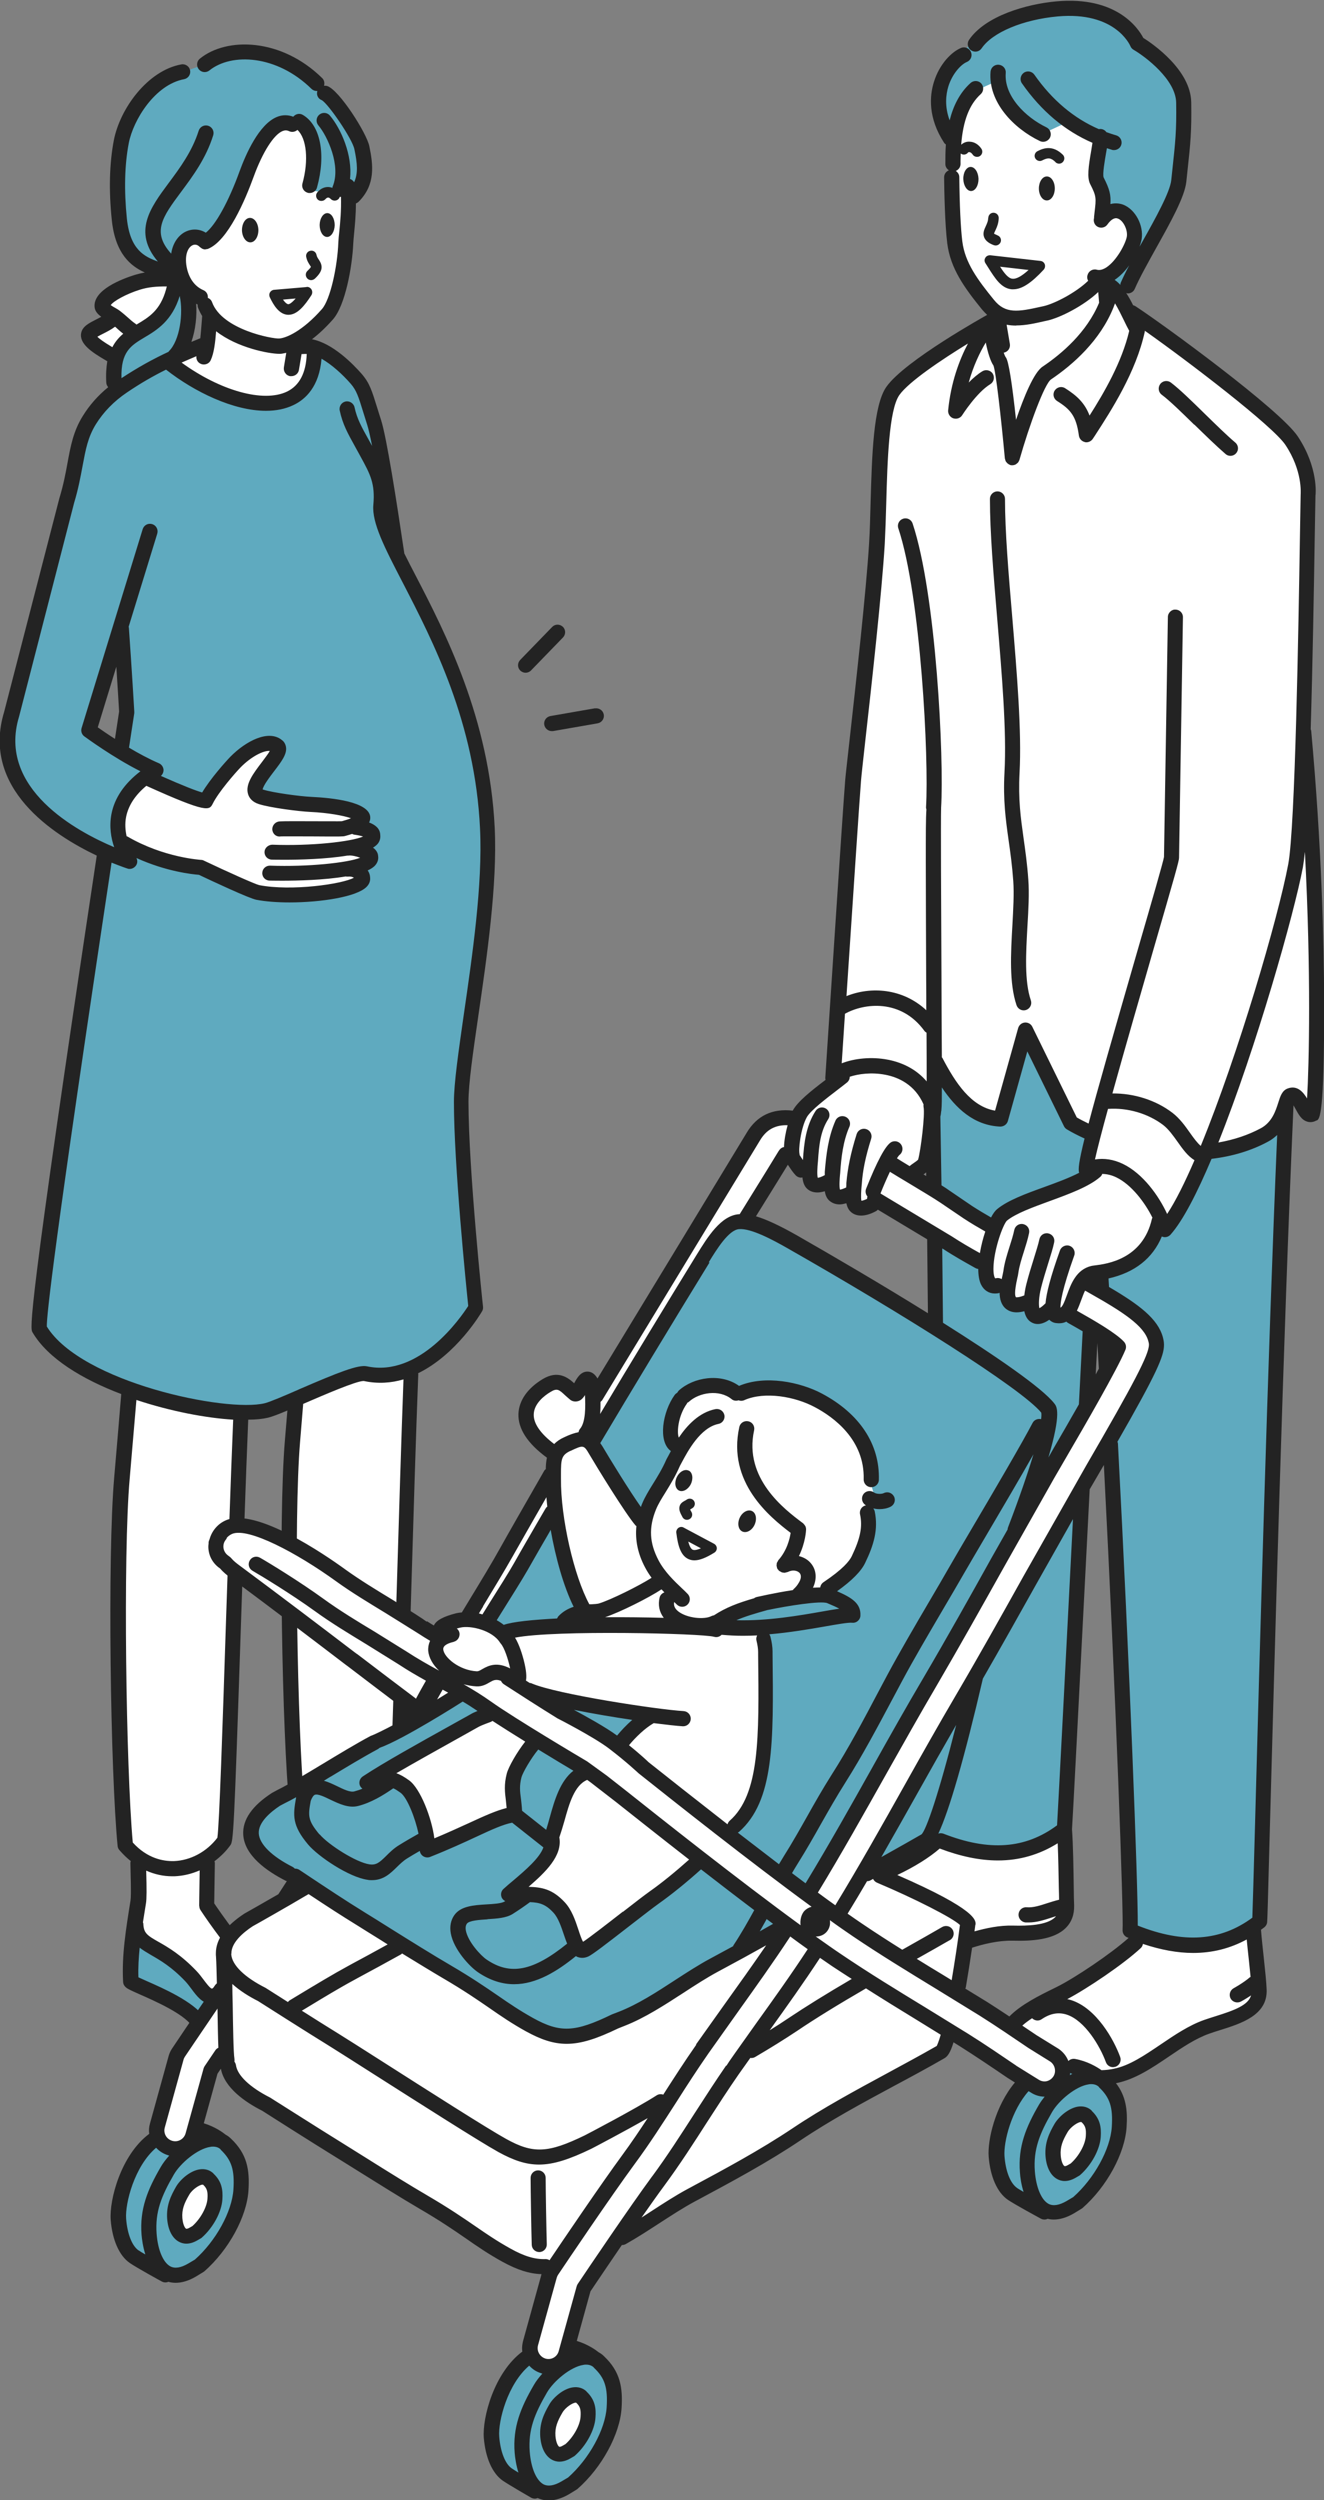 <?xml version="1.0" encoding="UTF-8"?>
<svg id="_レイヤー_2" data-name="レイヤー 2" xmlns="http://www.w3.org/2000/svg" viewBox="0 0 105.5 199.19">
  <rect x="0" y="0" width="105.5" height="199.19" fill="#808080" stroke="none"/>
  <defs>
    <style>
      .cls-1 {
        fill: #fff;
      }

      .cls-2 {
        fill: #232323;
      }

      .cls-3 {
        fill: #5faabf;
      }
    </style>
  </defs>
  <g id="_テキスト" data-name="テキスト">
    <g>
      <g>
        <path class="cls-1" d="m24.87,147.96c.16.29-1.25-29.96-1.25-29.96,0,0,.14-3.09.43-3.93l7.02-1.97c-.29,4.5-.29,6.6-.29,6.6,0,0-.46,29.64-.3,29.65,1.16,2.08,5.85,4.81,6.05,4.92-.19,0-2.15.07-2.67.52-.47.4-.61,1.5-1.2,1.7-.89.3-3.48-.77-4.29-1.04-1.12-.38-2.64-.59-3.38-1.7-.05-.07-.18-.81-.09-1.55-.03-1.25-.05-2.42-.05-3.23Z"/>
        <path class="cls-3" d="m29.08,154.46c.81.27,2.71,1.32,3.59,1.02.6-.2,1.04-1.57,1.51-1.97.52-.45,1.9-.16,2.08-.16,1.56.85,4.82,2.16,4.91,2.86.1.78-1.46,1.9-3.06,2.46-2.33.82-3.59.86-5.67-.4-1.06-.65-6.91-1.74-7.84-1.93-.09-1.35.08-1.73.02-3.9.31.64.34.24.39.31.74,1.1,2.95,1.34,4.08,1.72Z"/>
        <path class="cls-3" d="m14.85,156.97c.85.8,1.25,2.91,2.26,1.97.71-.66,2.66-1.63,3.79-1.58.02,0,1.15.79,1.39.81,1.7.82,3.62,1.89,3.44,3.27-.1.78-3.25,1.76-4.95,1.76-2.17-.01-3.55-.16-4.99-2.12-1.13-1.54-3.37-1.88-3.37-1.88,0,0-1.6-.96-1.98-1.28-.07-1.23.02-2.46.19-3.76.17.18,2.36,1.06,4.22,2.83Z"/>
        <path class="cls-1" d="m11.6,115.86c.14-.51,6.55-.87,6.55-.87-1.01,4.39-1.69,36.87-1.69,36.87,0,0,1.96,3.02,3.95,4.82.28.25-.1.58-.12.58-1.13-.04-2.48,1.02-3.19,1.68-1.01.93-1.72-1.39-2.61-2.15-2.09-1.76-3.7-2.48-3.87-2.66.11-.83.25-1.69.39-2.59.36-2.19-1.86-26.84.58-35.69Z"/>
        <path class="cls-1" d="m9.73,117.8c-.53,6.05-.31,23.18.27,29.25,2.46,2.9,6.13,2.04,7.88-.37.38-.53,1.25-41.66,1.91-42.35l-9.02.88s-.36,4.8-1.04,12.59Z"/>
        <path class="cls-1" d="m23.31,114.84c-.51,6.05-.24,23.18.36,29.24,2.47,2.9,6.14,2.02,7.88-.39.38-.53,1.12-41.66,1.77-42.36l-9.01.91s-.35,4.8-1,12.59Z"/>
        <path class="cls-3" d="m38.86,65.99c-.47-9.83-4.9-17.12-7.18-21.7-.53-3.61-1.4-9.22-1.84-10.61-.66-2.06-.77-2.73-1.43-3.48-.66-.75-1.66-2.62-3.35-2.24,0,6.15-6.89,4.7-11.6.93-2.37.94-1.54.47-3.69,1.92-1.05.71-1.96,1.61-2.63,2.7-1.15,1.86-.95,3.62-1.79,6.39L.93,56.94c-1.81,5.93,4.22,9.48,7.47,10.92-2.16,14.33-5.59,37.46-5.26,38.02,2.78,4.76,14.67,7.34,18.09,6.49,1.22-.3,6.92-3.14,7.89-2.94,5.1,1.08,8.81-5.26,8.81-5.26,0,0-1.16-10.94-1.16-16.39,0-3.83,2.44-14.5,2.09-21.8Zm-31.78-7.81l2.57-8.38c.24,3.34.45,6.91.45,6.91,0,0-.18,1.17-.48,3.16-1.42-.87-2.53-1.69-2.53-1.69Z"/>
        <path class="cls-1" d="m29.7,66.57c.02-.43-.77-.63-1.78-.74,2.57-.89-.41-1.62-3.15-1.75-.91-.04-3.14-.33-3.96-.6-1.8-.58,2.09-3.48,1.28-4.06-.76-.63-2.33.29-3.31,1.28-.49.5-1.85,2.08-2.34,3.05,0,0,0,0,0,0-.2.34-4.79-1.86-4.79-1.86,0,0-2.13,1.66-2.2,3.17-.08,1.51.31,2.01.31,2.01,3.27,2.11,6.24,2.03,6.24,2.03,0,0,3.97,1.88,4.54,1.99,2.96.58,8.57-.17,8.35-1.16.02-.36-.56-.79-1.22-.7v-.05c1.17-.21,1.95-.52,1.86-.94.02-.34-1.07-.73-1.74-.7v-.03c1.2-.21,2.01-.52,1.91-.95Z"/>
        <path class="cls-1" d="m16.37,19.3c.92-.37,1.91-2.05,2.71-3.9.21-.5.42-1.01.6-1.51.38-1.06,1.51-4.91,3.28-4.06l.04.04.82.18c.5-1.02,3.81,2.15,3.8,4.35l.12.46c.16,2.07-.14,3.65-.17,4.52-.08,1.85-.63,4.73-1.47,5.68-.99,1.12-1.89,1.79-2.61,2.16l.03.31,1.52.42s.9,3.29-2.82,4.1c-4.06.89-8.78-3.17-8.78-3.17l3.05-1.39.32-2.29c-.21-.27-.38-.56-.49-.88h.01s-.38-.61-.38-.61c-.81-.35-1.39-1.06-1.64-2.09-.56-2.32,1.13-3.3,2.04-2.31Z"/>
        <path class="cls-1" d="m13.27,22.23c-.81,0-1.53.04-2.31.28-.58.18-2.89,1.02-2.79,1.95.03.28.76.6.99.77-.61.7-1.98.98-2.08,1.45-.12.59,1.46,1.41,1.86,1.65l1.55-1.47s1.99-1.15,2.86-2.55c1.39-2.24-.08-2.09-.08-2.09Z"/>
        <path class="cls-3" d="m11.41,26.09c1.62-1.16,2.67-2.81,2.71-3.25.07-.85-2.16-1.24-3.4-2.16-1.13-.85-1.15-1.71-1.18-3.17-.03-2.07-.23-4.2.15-6.19.42-2.15,2.25-5.76,4.89-5.58l1.87-.66c1.91-1.44,5.78-1.42,8.83,1.58l.63.77c.64.23,2.7,3.34,2.96,4.34.4,1.55.48,2.87-.92,4.49l-.77-.7-2.4-.39c.93-2.4-.08-4.79-.96-5.14l-.86-.23c-1.77-.85-2.9,3.01-3.28,4.06-.18.5-.38,1.01-.6,1.51-.8,1.86-1.79,3.53-2.71,3.9,0,0-.46-.76-1.62-.24-1.16.52-.46,2.9.23,3.89.7.99.13,2.53.13,2.53l-.85,2.78c.04.1-5.08,2.85-5.03,2.94,0,0-1.31-2.62,2.16-5.1Z"/>
        <path class="cls-2" d="m20.59,18.33c0,.54-.28.98-.64.98-.36,0-.66-.43-.67-.97,0-.54.28-.98.64-.98.36,0,.66.43.67.97Zm5.49-1.35c-.33,0-.6.42-.61.94,0,.52.25.95.59.96.33,0,.6-.42.61-.94,0-.52-.25-.95-.58-.96Zm15.68,139.15c.17,1.33-1.97,2.59-3.45,3.11-1.1.39-2.01.62-2.9.62-1.03,0-2.03-.32-3.29-1.08-.4-.24-1.98-.74-7.25-1.78l-.4-.08c-.27-.05-.47-.28-.48-.55-.09-1.31.08-2.49.24-3.63.13-.93.27-1.89.27-2.92,0-.42-.03-1.65-.09-3.43l-.02-.83s0-.02,0-.03c-.42-.3-.82-.65-1.18-1.07-.08-.09-.13-.21-.14-.33-.59-5.95-.9-23.03-.37-29.35.07-.84.14-1.63.2-2.4-.68.29-1.21.49-1.53.57-.42.1-.96.16-1.59.16-.2,4.8-.4,10.79-.59,16.6-.54,16.35-.6,16.99-.83,17.3-.36.5-.79.92-1.27,1.28.01.05.03.09.03.14-.03,1.64-.04,2.79-.05,3.22.48.71,2.55,3.7,4.23,5.24.27.25.87.56,1.49.9,1.67.89,3.75,2,3.53,3.7-.18,1.38-4,2.28-5.53,2.28h-.02c-2.26-.01-3.87-.18-5.48-2.37-.72-.99-2.95-1.97-4.15-2.5-.67-.3-.95-.42-1.11-.56-.13-.11-.21-.26-.22-.43-.12-2.12.23-4.24.59-6.49.07-.44,0-2.35-.01-2.98,0-.06.01-.11.03-.16-.32-.25-.62-.55-.91-.88-.08-.09-.13-.21-.14-.33-.57-5.96-.82-23.04-.27-29.36.22-2.56.41-4.79.56-6.64-3.08-1.17-5.85-2.83-7.07-4.92-.19-.33-.48-.83,5.12-37.98-3.46-1.64-9.23-5.37-7.38-11.45l4.4-17.02c.33-1.08.5-2,.65-2.82.25-1.35.46-2.52,1.22-3.74.53-.86,1.21-1.63,2.02-2.29-.08-.1-.14-.21-.15-.35-.04-.67,0-1.23.08-1.72l-.14-.08c-1.08-.63-2.12-1.31-1.94-2.18.11-.52.63-.78,1.18-1.06.14-.07.28-.14.42-.22-.27-.2-.49-.43-.53-.75-.16-1.39,2.19-2.27,3.21-2.59.27-.08.53-.14.79-.19-1.11-.5-2.35-1.47-2.63-4.17-.25-2.38-.19-4.52.16-6.36.49-2.53,2.69-5.56,5.38-6.05.33-.06.64.16.7.48.06.33-.16.64-.48.7-2.31.43-4.05,3.23-4.41,5.1-.33,1.72-.38,3.75-.15,6.01.26,2.5,1.41,3.03,2.47,3.42-2.01-2.38-.61-4.28.87-6.27.87-1.17,1.86-2.5,2.38-4.15.1-.32.44-.5.76-.4.32.1.5.44.4.76-.58,1.85-1.63,3.26-2.56,4.51-1.48,1.99-2.36,3.19-.79,4.92.13-.88.6-1.46,1.09-1.72.55-.29,1.16-.26,1.67.05.78-.61,1.82-2.48,2.69-4.89.5-1.37,1.54-3.74,2.97-4.33.43-.18.88-.18,1.31-.02.19-.23.51-.3.77-.14,1.4.83,1.85,3.15,1.12,5.78-.07.27-.32.44-.58.44-.05,0-.11,0-.16-.02-.32-.09-.51-.42-.42-.74.51-1.85.33-3.6-.4-4.27-.18.16-.44.21-.67.1-.17-.08-.33-.08-.51-.01-.71.29-1.59,1.68-2.3,3.62-.68,1.88-2.06,5.13-3.65,5.77,0,0,0,0,0,0-.04.01-.07.02-.11.02-.03,0-.07.02-.1.02,0,0,0,0-.01,0-.01,0-.03,0-.04,0-.06,0-.11-.02-.16-.04-.02,0-.04-.02-.06-.03-.05-.03-.09-.06-.14-.1,0,0-.02-.01-.03-.02-.18-.19-.39-.24-.6-.13-.38.2-.65.87-.41,1.89.2.82.65,1.4,1.3,1.68.25.11.38.36.35.61.15.06.28.18.34.35.8,2.19,4.82,2.93,5.35,2.89.53-.03,1.84-.57,3.4-2.34.68-.77,1.24-3.42,1.31-5.31.01-.25.04-.55.08-.9.07-.71.16-1.65.13-2.74-.03,0-.05.01-.08.01,0,0-.01,0-.02,0-.02.07-.06.14-.12.19-.17.15-.44.14-.6-.03-.07-.07-.14-.11-.2-.11h0c-.09,0-.17.07-.22.13-.08.09-.2.14-.32.14-.1,0-.2-.03-.28-.1-.17-.15-.19-.42-.04-.59.3-.35.63-.42.85-.42h0c.12,0,.24.03.35.07,0-.04,0-.07.02-.11.68-1.65-.42-4.02-1.14-4.87-.22-.26-.18-.64.07-.85.26-.22.64-.18.85.07.88,1.04,1.82,3.16,1.6,5.05.14.04.25.14.33.26.32-.69.26-1.5.02-2.63-.17-.84-2.08-3.62-2.6-3.91-.3-.11-.45-.43-.35-.73-.02,0-.03,0-.05,0-.15,0-.31-.06-.42-.17-2.77-2.72-6.38-2.88-8.13-1.47-.26.21-.64.17-.85-.09-.21-.26-.17-.64.09-.85,2.15-1.74,6.49-1.64,9.74,1.55.17.16.21.4.15.61.09,0,.18,0,.27.03.97.35,3.13,3.75,3.34,4.79.31,1.5.5,3.07-.85,4.42-.06.06-.14.11-.22.14,0,.92-.08,1.72-.14,2.35-.03.33-.06.6-.07.83-.08,1.84-.63,4.94-1.62,6.06-.6.68-1.16,1.19-1.67,1.58,1.64.31,3.26,1.96,3.96,2.76.63.72.82,1.35,1.25,2.74.09.28.18.59.3.95.44,1.38,1.24,6.5,1.84,10.56,0,.01,0,.02,0,.04.27.55.58,1.14.9,1.76,2.35,4.53,5.89,11.38,6.31,20.11.22,4.55-.63,10.35-1.31,15.02-.42,2.89-.78,5.38-.78,6.81,0,5.36,1.14,16.22,1.16,16.33.01.13-.01.26-.08.37-.11.19-2.04,3.44-5.09,4.93,0,.03.01.05.01.08-.19,4.89-.38,11.18-.56,17.26-.48,16.34-.55,16.97-.78,17.28-.28.39-.61.74-.96,1.04.03.07.05.15.04.23l-.03,2.81c.58.72,3,3.6,4.89,4.36.57.23,5.61,2.28,5.78,3.64ZM17.22,26.41c-.07.89-.17,1.74-.43,2.29-.1.22-.32.34-.55.34-.09,0-.18-.02-.26-.06-.24-.11-.36-.36-.33-.6-.4.17-.8.34-1.18.51,3.08,2.24,6.52,3.21,8.4,2.31.99-.48,1.52-1.49,1.57-3-.11,0-.23,0-.33.01-.03,0-.05,0-.08,0l-.21,1.26c-.05.3-.31.5-.6.5-.03,0-.07,0-.1,0-.33-.05-.55-.37-.5-.7l.19-1.16c-.22.05-.38.08-.48.08-.03,0-.06,0-.09,0-.77,0-3.31-.46-5.02-1.8Zm-3.79,1.62s.02-.04.03-.05c.87-.85,1.16-3.02.86-4.4-.61,1.98-1.82,2.72-2.8,3.3-1.09.65-1.9,1.14-1.84,3.25,1.31-.86,2.5-1.52,3.75-2.1Zm2.31-3.77s-.08-.04-.11-.06c.07.95-.04,2.06-.38,3.04.22-.09.45-.18.68-.28.01,0,.02,0,.03,0,.04-.37.07-.77.1-1.13.02-.23.03-.44.05-.65-.13-.21-.24-.43-.33-.66-.03-.09-.04-.18-.03-.26,0,0,0,0,0,0Zm-6.92.05c.11.08.27.17.36.22.14.08.27.16.35.22.3.23.48.39.66.55.19.17.35.32.64.52.02.01.02.03.04.04.01,0,.02-.02.04-.02.96-.57,1.86-1.11,2.32-2.78.03-.09.04-.17.06-.24,0,0,0,0-.01,0-.82,0-1.46.05-2.13.26-1.12.35-2.1.91-2.32,1.22Zm.14,3.34c.23-.45.53-.78.86-1.06-.18-.14-.32-.26-.45-.38-.06-.06-.13-.12-.2-.18-.31.23-.66.41-.96.56-.14.07-.32.16-.45.24.15.16.49.41,1.19.83Zm11.6,130.21c-1.13.05-2.01.73-2.64,1.32-.34.31-.69.47-1.05.47-.04,0-.07,0-.11,0-.67-.06-1.09-.63-1.5-1.18-.16-.21-.32-.43-.49-.61-1.1-1.16-2.01-1.68-2.74-2.1-.32-.19-.63-.37-.9-.58-.08.8-.13,1.58-.1,2.36.17.08.4.18.62.28,1.39.61,3.72,1.64,4.63,2.89,1.24,1.69,2.32,1.87,4.51,1.88h.02c1.56,0,3.98-.84,4.33-1.28.04-.86-1.73-1.8-2.9-2.43-.69-.37-1.29-.69-1.68-1.02Zm-4.69-6s.01-1.07.04-2.84c-.64.28-1.31.44-2,.47-.06,0-.13,0-.19,0-.72,0-1.42-.16-2.07-.45.04,1.49.04,2.26-.02,2.61-.08.5-.16,1-.24,1.5,0,.04.03.07.03.11.03.75.28.93,1.22,1.46.76.43,1.79,1.03,3.01,2.31.22.23.4.47.58.71.18.24.51.68.65.7,0,0,.07,0,.23-.15.56-.52,1.37-1.17,2.42-1.47-1.75-1.91-3.47-4.5-3.55-4.63-.07-.1-.1-.22-.1-.34Zm2.71-38.75c-2.17-.13-5-.67-7.71-1.57-.15,1.78-.33,3.91-.54,6.32-.53,6.03-.29,22.94.25,28.94,1.15,1.27,2.42,1.5,3.28,1.48,1.32-.05,2.61-.74,3.46-1.86.16-1.07.42-9.02.67-16.72.19-5.8.39-11.79.59-16.59Zm5.21-2.4c3.17-1.37,4.75-2,5.45-1.85,4.17.89,7.46-3.86,8.07-4.81-.16-1.54-1.14-11.24-1.14-16.25,0-1.52.37-4.05.79-6.99.67-4.62,1.51-10.36,1.29-14.79-.4-8.47-3.74-14.91-6.17-19.62-1.43-2.76-2.46-4.75-2.33-6.18.15-1.69-.24-2.42-1.03-3.86-.15-.27-.28-.51-.4-.73-.61-1.1-1.02-1.83-1.25-2.92-.07-.33.14-.65.46-.72.32-.07.65.14.72.46.2.92.55,1.55,1.13,2.59.08.15.18.33.27.49-.16-.8-.29-1.37-.39-1.68-.11-.36-.21-.68-.3-.96-.4-1.3-.55-1.78-1.01-2.31-.65-.75-1.51-1.53-2.33-2-.18,2.22-1.28,3.24-2.23,3.69-.66.32-1.4.46-2.2.46-2.59,0-5.69-1.5-7.96-3.28-1.03.51-2.04,1.09-3.13,1.83-1.02.69-1.85,1.54-2.46,2.52-.64,1.03-.82,2.04-1.06,3.32-.16.85-.33,1.81-.67,2.93L1.52,57.09c-1.75,5.75,4.63,9.17,7.58,10.41-.25-.71-.41-1.64-.22-2.64.25-1.29,1.03-2.43,2.31-3.41-2.17-1.09-4.36-2.7-4.47-2.78-.21-.15-.29-.42-.22-.66l4.87-15.85c.1-.32.43-.5.76-.4.32.1.5.44.4.76l-2.28,7.42s.02.05.02.08c.23,3.24.43,6.64.43,6.67,0,.04,0,.08,0,.13l-.42,2.75c.77.46,1.61.91,2.38,1.24.21.09.35.29.37.51.01.19-.07.38-.21.5,1.78.79,2.82,1.19,3.29,1.32.64-1.08,1.86-2.45,2.25-2.85,1.23-1.25,3.05-2.2,4.11-1.32.16.11.28.31.32.55.09.57-.37,1.17-.95,1.93-.29.38-.88,1.15-.91,1.45.01,0,.04.01.07.02.76.24,2.91.53,3.81.57,1.7.08,4.56.39,4.69,1.58.02.17-.02.33-.09.46.46.17.88.47.89,1,.03.25-.04.51-.22.72-.09.1-.22.2-.36.29.03.02.07.05.1.07.23.21.3.42.31.59.04.26-.04.52-.22.73-.13.16-.35.3-.61.42.12.17.18.36.19.55.02.19,0,.48-.28.76-.77.79-3.62,1.24-6.14,1.24-.98,0-1.91-.07-2.64-.21-.58-.11-3.53-1.49-4.58-1.99-.53-.04-2.61-.26-4.98-1.34.1.2.09.43-.04.61-.12.16-.3.26-.49.26-.06,0-.12,0-.18-.03-.02,0-.52-.17-1.27-.47-4.63,30.73-5.18,36.16-5.16,36.96,2.75,4.45,14.3,6.87,17.37,6.11.41-.1,1.58-.6,2.7-1.09Zm-13.68-44.07s.02,0,.03,0c2.93,1.71,5.85,1.86,5.88,1.87.08,0,.16.02.23.06,1.9.9,4.06,1.87,4.4,1.95,2.56.5,6.64-.08,7.55-.59-.1-.06-.26-.11-.45-.09-.07.01-.14,0-.21-.01-1.7.29-3.84.34-5.08.34-.59,0-.97-.01-.99-.01-.33-.01-.59-.29-.57-.62.01-.32.28-.57.6-.57h.02c3.03.11,6.17-.23,7.18-.63-.29-.11-.69-.21-.95-.17-.03,0-.05,0-.08,0-1.69.28-3.81.33-5.03.33-.59,0-.97-.01-.99-.01-.33-.01-.59-.29-.57-.62.01-.33.32-.57.62-.57,3.08.12,6.29-.24,7.23-.65-.14-.05-.36-.1-.7-.15-.06,0-.11-.04-.17-.06-.19.06-.38.12-.57.17-.14.04-.27.05-2.63.03-.96,0-2.27-.01-2.46,0-.04,0-.09.01-.13.01-.27,0-.5-.19-.56-.47-.07-.32.15-.65.47-.72.15-.03.44-.04,2.69-.03.98,0,2.19.01,2.37,0,.33-.09.57-.17.73-.24-.59-.2-1.76-.43-3.24-.5-.89-.04-3.19-.33-4.12-.63-.55-.18-.76-.52-.84-.78-.25-.79.41-1.65,1.1-2.56.2-.27.49-.64.63-.89-.49-.05-1.47.44-2.31,1.29-.45.46-1.78,1.99-2.23,2.9-.28.55-.41.8-5.3-1.41-.89.74-1.43,1.57-1.61,2.47-.11.56-.06,1.09.04,1.55Zm-2.32-8.69c.3.21.79.55,1.37.92l.33-2.18c-.02-.31-.1-1.77-.22-3.57l-1.48,4.83Zm16.47,85.89c1.15,1.27,2.41,1.5,3.28,1.47,1.32-.05,2.61-.75,3.45-1.87.15-1.07.39-9.02.62-16.71.18-5.9.36-11.99.54-16.83-.97.29-2.03.37-3.16.13,0,0-.02,0-.03,0-.58,0-3.15,1.11-4.7,1.78-.03.02-.07.03-.1.04-.08.95-.16,1.96-.25,3.04-.51,6.03-.22,22.94.35,28.94Zm1.36,2.36v.18c.06,1.79.09,3.03.09,3.46,0,1.05-.13,2.01-.26,2.92.06.02.11.05.16.09.5.42,1.31.61,2.08.8.3.07.59.14.86.22.46.14.92.3,1.37.46.99.35,2.11.74,2.56.59.15-.07.44-.58.6-.86.23-.39.44-.77.71-1,.12-.1.23-.17.35-.23-2.05-1.46-4.02-3.97-4.12-4.1-.08-.11-.13-.24-.13-.38l.02-2.46c-.72.37-1.52.6-2.32.63-.07,0-.14,0-.21,0-.61,0-1.2-.11-1.76-.32Zm14.94,10.13c-.36-.47-2.43-1.59-4.24-2.38-.03,0-.06.02-.09.02,0,0,0,0-.01,0-.27,0-.53-.04-.75-.08-.52-.08-.7-.09-.9.08-.11.1-.3.42-.45.68-.34.6-.69,1.21-1.26,1.4-.19.07-.41.1-.63.1-.76,0-1.68-.33-2.71-.69-.43-.15-.88-.31-1.31-.44-.24-.07-.51-.14-.79-.21-.71-.17-1.48-.37-2.13-.75-.07.58-.12,1.17-.1,1.78,4.51.88,6.85,1.47,7.58,1.92,1.91,1.16,3.01,1.1,5.16.35,1.55-.54,2.56-1.43,2.65-1.77ZM25.4,20.68c-.08-.12-.15-.22-.18-.37-.04-.23-.26-.38-.49-.33-.23.04-.38.27-.33.49.06.31.2.52.3.67.03.05.07.12.08.11,0,0-.03.1-.28.33-.17.16-.18.42-.02.6.08.09.2.14.31.14.1,0,.2-.04.29-.11.69-.64.64-1.04.33-1.52Zm-.98,2.18c.17-.02.32.07.4.2.08.14.08.31,0,.45-.53.82-1.12,1.57-1.83,1.57-.02,0-.04,0-.06,0-.69-.04-1.13-.76-1.43-1.39-.06-.12-.06-.27.01-.39.07-.12.19-.2.33-.21l2.59-.22Zm-.85.92l-1.02.09c.22.32.37.36.41.37h0c.09,0,.27-.08.59-.45Zm21.28,26.16c-.24-.23-.62-.23-.85.01l-2.55,2.63c-.23.24-.23.62.01.85.12.11.27.17.42.17s.31-.06.43-.18l2.55-2.63c.23-.24.23-.62-.01-.85Zm2.57,6.49l-3.56.62c-.33.06-.55.37-.49.7.05.29.31.5.59.5.03,0,.07,0,.1,0l3.56-.62c.33-.06.55-.37.49-.7-.06-.33-.37-.54-.7-.49Z"/>
      </g>
      <g>
        <path class="cls-1" d="m69,149.76c-1.96.76-8.13,2.33-5.62,5.18,1.66,1.89,6.87,1.57,9.05,1.15,2.73-.52,5.49-2.15,8.26-2.09,2.01.05,4.34-.16,4.28-2.2-.03-1.08-.05-4.41-.17-6.08l-9.5.21c-1.33,1.72-4.32,3.07-6.29,3.83Z"/>
        <path class="cls-1" d="m84.51,158.8c1.5-.75,4.58-2.82,5.96-4.1l1.11-1.93,8.29.99c.12,1.54.42,3.75.45,4.75.07,1.89-2.45,2.31-4.19,2.93-2.53.9-4.77,3.41-7.29,3.91-2.01.4-4.62-.17-6.73-1.16-4.57-2.15.3-4.35,2.39-5.4Z"/>
        <path class="cls-3" d="m86.81,74.8s0,.07,0,.1l-11.35-6.33c0,.07-1.33,13.19-1.33,13.19.6,19.96.51,62.61.34,64.69,4.68,1.97,7.87,1.2,10.33-.72.05-.38,1.71-33.68,1.71-33.66,0-.01.43-6.86.88-15.11.45,8.73.97,16.08.97,16.08,0,0,1.79,39.43,1.68,40.74,4.68,1.97,7.87,1.2,10.33-.72.08-.61,1.15-46.86,2.36-70.57l-15.91-7.69Z"/>
        <path class="cls-1" d="m103.83,57.87c.23-7.74.33-16.8.38-18.49,0,0,.23-1.99-1.32-4.31-1.27-1.9-10.05-8.43-12.76-10.21l-1.76-2.15-.5,1.8s-1.22,2.36-1.92,3.13c-.7.77-1.67,1.17-2.57,2.05-.91.88-2.68,5.83-2.68,5.83,0,0-.77-6.71-1.35-7.65-.58-.94-.41-2.3-.41-2.3-1.1.59-6.6,3.79-7.83,5.55-1.23,1.76-1.04,8.13-1.28,12.18-.31,5.26-1.78,17.44-1.89,18.83-.15,1.86-1.58,23.74-1.58,23.74.93-1.28,6.84-2.09,8.05,2.77,0,.03-.12-2.88-.12-3.93,1.3,1.4,2.93,4.3,5.41,4.41l1.97-7.07,3.62,7.39c.54.33,1.16.63,1.81.91-.46,1.79-.7,2.9-.56,2.84,3.13-1.39,5.79,2.92,6.26,4.76.99-1.12,2.14-3.39,3.31-6.2,1.63-.17,3.22-.59,4.62-1.35,1.7-.92,1.59-2.95,2.04-3.12.88-.34,1.06,1.92,1.82,1.47.2-.12.85-13.54-.76-30.85Z"/>
        <path class="cls-1" d="m90.3,17.56l-1.18-.89-1.56-13.74-8.8,2.31c-2.08.45-3.02,3.35-3.07,6.78l-.04,1.81c.02,1.87.07,2.99.22,4.2.24,1.92,1.81,6.12,3.59,6.9.05.02-.12,2.94-.12,2.94l1.35,7.65s1.47-3.63,2.09-5.1c.37-.87,2.55-2.24,2.55-2.24l2.71-3.09s-.36-2.61-.11-3.23c.11-.12,1.97-.63,2.3-2.01.53-2.18.05-2.3.05-2.3Z"/>
        <path class="cls-3" d="m94.17,6.98c-.01-1.33-3.48-3.36-3.55-3.59-.55-1.79-3.24-2.97-5.57-3-2.09-.02-3.35,0-5.04,1.09l-1.75,1.54c-.66.31-1.19.65-1.8,1.37-.32.38-2.68,4.11-.73,6.62,0,0,.55-2.08,1.59-3.39.38-.48,2.24-1.19,2.24-1.19,0,0,.1,1.16,1,2.28.9,1.12,2.55,1.93,2.55,1.93l2.16-1.01c.76.7,2.13,1.51,2.13,1.51,0,0-.63,2.24-.01,3.21.62.97.35,3.15.35,3.15,0,0,2.06-1.22,2.56.06.75,1.9-2.45,5.15-2.45,5.15l1.37.47s3.6-4.09,4.85-9.89c.56-2.59.13-3.66.1-6.31Z"/>
        <path class="cls-3" d="m17.98,170.78c-.46-.44-2.1-.81-2.37-1.07-1.32-1.25-3.86.71-4.68,2.13-.97,1.68-1.6,3.1-1.45,5.06.08,1.09.4,2.18,1.01,2.78.45.44,3.32,1.98,4.78,1.14l.59-.36c1.84-1.61,3.2-4.14,3.32-6.04.1-1.57-.12-2.6-1.21-3.64Z"/>
        <path class="cls-1" d="m14.56,174.54c-.42.73-.7,1.35-.63,2.21.07.91.51,1.8,1.49,1.24l.26-.15c.8-.7,1.39-1.81,1.44-2.63.04-.69-.05-1.13-.53-1.59-.57-.54-1.68.31-2.04.93Z"/>
        <path class="cls-3" d="m47.71,188.15c-.46-.44-2.1-.81-2.37-1.07-1.32-1.25-3.86.71-4.68,2.13-.97,1.68-1.6,3.1-1.45,5.06.08,1.09.4,2.18,1.01,2.78.45.44,3.32,1.98,4.78,1.14l.59-.36c1.84-1.61,3.2-4.14,3.32-6.04.1-1.57-.12-2.6-1.21-3.64Z"/>
        <path class="cls-1" d="m44.29,191.91c-.42.73-.7,1.35-.63,2.21.07.91.51,1.8,1.49,1.24l.26-.15c.8-.7,1.39-1.81,1.44-2.63.04-.69-.05-1.13-.53-1.59-.57-.54-1.68.31-2.04.93Z"/>
        <path class="cls-3" d="m87.96,165.78c-.46-.44-2.1-.81-2.37-1.07-1.32-1.25-3.86.71-4.68,2.13-.97,1.68-1.6,3.1-1.45,5.06.08,1.09.4,2.18,1.01,2.78.45.44,3.32,1.98,4.78,1.14l.59-.36c1.84-1.61,3.2-4.14,3.32-6.04.1-1.57-.12-2.6-1.21-3.64Z"/>
        <path class="cls-1" d="m84.54,169.54c-.42.73-.7,1.35-.63,2.21.07.91.51,1.8,1.49,1.24l.26-.15c.8-.7,1.39-1.81,1.44-2.63.04-.69-.05-1.13-.53-1.59-.57-.54-1.68.31-2.04.93Z"/>
        <path class="cls-1" d="m70.1,149.43l-20.38-7.5-22.12,6.47c-2.39,1.28-7.8,4.51-7.8,4.51-1.46.95-2.01,1.85-2.01,2.66-.01,1.44.25,8.12.37,9,.17,1.32,1.75,2.39,3.05,3.05,0,0,4,2.54,5.7,3.6,1.96,1.21,4.84,3.04,6.84,4.21,3.16,1.84,4.35,2.97,6.58,4.21,2.24,1.24,3.59,1.24,7.49-.52,2.49-1,4.89-2.96,7.24-4.22,2.85-1.53,5.71-3.05,8.43-4.87,3.62-2.43,7.69-4.38,11.5-6.56.6-.34,1.57-5.98,2.12-10.2.08-.59-4.5-2.77-7-3.82Z"/>
        <path class="cls-3" d="m59.29,97.15c-2.32.08-6.65,8.43-8.58,12.14l-3.17,4.95-12.06,21.19c-1.27.69-5.72,3.38-5.69,3.36-2.39,1.28-5.69,3.46-7.36,4.28l-.44.23c-4.03,2.63-1.12,4.86,1.05,5.96l.44.18c2.37,1.58,3.56,2.37,5.26,3.42,1.96,1.21,4.84,3.04,6.84,4.21,3.16,1.84,4.35,2.97,6.58,4.21,2.37,1.32,3.75,1.23,6.84-.26l.53-.21c2.54-.99,4.97-2.99,7.36-4.28,2.85-1.53,5.71-3.05,8.43-4.87,3.62-2.43,4.57-2.81,8.38-5,1.48-.85,3.63-8.52,4.15-13.78,0,0,6.19-16.62,5.72-19.87-.46-3.25-21.96-15.93-24.28-15.85Z"/>
        <path class="cls-1" d="m23.63,149.73s-2.13,3.32-3.29,4.89c-2.12,2.87-5.97,8.62-6.13,8.87-.09.13-.15.27-.19.42l-1.49,5.38c-.21.78.24,1.58,1.02,1.8.78.21,1.58-.24,1.8-1.02,0,0,1.31-4.74,1.43-5.16.68-1.02,4.05-6.03,5.92-8.56,1.21-1.65,3.4-5.05,3.4-5.05l-2.46-1.58Z"/>
        <path class="cls-1" d="m92.06,106.65c-.43-1.57-2.46-2.8-5.76-4.63-.99-.55-1.92-1.07-2.46-1.45-1.26-.9-2.6-1.64-3.89-2.35-1.01-.56-1.97-1.08-2.87-1.67l-1.82-1.24c-1.56-1.08-3.18-2.2-4.97-3.07-.68-.33-1.42-.74-2.13-1.13-2.85-1.58-6.4-3.54-8.15-.62-.38.63-1.13,1.73-2.01,3-1.4,2.03-2.51,4.03-3.67,6.05,0,0-5.09,8.42-5.09,8.42-1.71,3.06-3.33,5.94-4.88,8.59-1.38,2.35-2.73,4.76-4.04,7.09-2.32,4.14-7.96,13.32-7.96,13.32l3.1-1.53s3.69-6.5,6.03-10.67c1.3-2.32,3.43-6.18,4.79-8.51,1.57-2.67,3.69-5.9,5.41-8.97l5.03-8.27c1.1-1.92,2.55-1.86,2.55-1.86.9-1.31,2.81-4.43,3.23-5.14.02-.04.04-.06.05-.06.57-.27,3.1,1.13,4.18,1.73.75.41,1.52.84,2.27,1.2,1.58.76,3.1,1.82,4.58,2.84l1.88,1.28c1,.65,2.05,1.23,3.06,1.79,1.22.67,2.48,1.36,3.6,2.17.67.48,1.68,1.04,2.74,1.63,1.27.71,3.52,1.96,4.2,2.69-.62,1.51-3.26,6.06-4.59,8.35l-1.05,1.81-3.93,6.96c-1.75,3.13-3.56,6.37-5.41,9.52-1.38,2.35-2.73,4.76-4.04,7.09-2.32,4.14-4.72,8.41-7.32,12.45-1.41,2.18-2.97,4.36-4.47,6.46l-2.34,3.29c-.89,1.28-1.75,2.61-2.57,3.89-1.05,1.63-2.13,3.32-3.29,4.89-2.12,2.87-5.97,8.62-6.13,8.87-.09.13-.15.27-.19.42l-1.49,5.38c-.04.13-.05.26-.05.39,0,.64.42,1.23,1.07,1.41.78.21,1.58-.24,1.8-1.02,0,0,1.31-4.74,1.43-5.16.68-1.02,4.05-6.03,5.92-8.56,1.21-1.65,2.32-3.38,3.4-5.05.81-1.26,1.65-2.56,2.51-3.8,0,0,2.32-3.26,2.32-3.26,1.53-2.13,3.11-4.34,4.55-6.58,2.65-4.11,5.08-8.43,7.42-12.6,1.3-2.32,2.65-4.72,4.01-7.04,1.86-3.17,3.68-6.42,5.44-9.57l3.91-6.94,1.04-1.8c4.3-7.41,5.11-9.09,5.11-9.98,0-.17-.03-.31-.07-.45Z"/>
        <path class="cls-1" d="m84,163.69l-1.74-1.08c-1.26-.86-2.57-1.75-3.89-2.58l-3.43-2.11c-2.21-1.35-4.5-2.74-6.65-4.2-5.09-3.45-13.47-10.1-17.04-12.94l-1.51-1.19s-.01,0-.03-.02c0,0-1.66-1.2-1.7-1.22-.06-.03-5.75-3.41-7.57-4.71-1.26-.9-2.6-1.64-3.89-2.35-1.01-.56-1.97-1.08-2.87-1.67,0,0-2.67-1.66-2.67-1.66-1.31-.79-2.66-1.62-3.9-2.51-.68-.49-6.66-4.74-8.86-3.84-.56.23-1.05,1.3-1.05,1.32,0,.08.07.73.09.78.06.15.58.71.67.78.22.27.51.49.76.68,3.52,2.61,6.57,4.94,9.27,7,3.72,2.83,2.75,2.38,5.02,3.92.67.45.83-.89,1.32-1.57,0-.01.58-.97.58-.97,0,0,.96.9.95.89-.32-.24,1.75.78,2.88,1.58,1.86,1.33,7.14,4.47,7.72,4.81.1.07,1.47,1.07,1.51,1.1.02.01,1.46,1.15,1.46,1.15,3.6,2.86,12.04,9.55,17.22,13.07,2.21,1.5,4.53,2.91,6.77,4.28l3.4,2.09c1.28.8,2.56,1.67,3.8,2.52l1.79,1.11c.67.45,1.56.26,2.01-.41.45-.67.25-1.59-.42-2.04Z"/>
        <path class="cls-3" d="m28.35,143.27c-1.41.36-3.41-2.28-4.2.02.15,1.49-.29,1.9.82,3.22.76.9,3.08,2.42,4.35,2.6,1.31.18,1.68-.95,2.76-1.62,1.5-.93,4.38-2.44,5.2-3.09l-3.72-4.39-1.48,1.14c-1.12.79-2.38,1.77-3.74,2.12Z"/>
        <path class="cls-3" d="m40.5,151.97c-.7.78-3.49-.09-3.83.93-.7,2.09,1.01,3.16,1.74,3.71,3.71,2.83,7.07-.93,8.7-2.67l-3.13-5.22c-.78,1.4-2.42,2.08-3.48,3.25Z"/>
        <path class="cls-1" d="m60.99,131.56c-.01-1.22-.69-2.45-.97-3.17l.02-.02s-.02,0-.03,0c-.07-.19-.12-.35-.11-.46l-.7.49c-.79.12-1.86.43-2.25.86-.77.85-3.11.38-3.69-.83-.58-1.22.12-1.51.12-1.51l-2.28-5.8c-.78-.91-3-4.52-3.62-5.57-.65-1.11-1.03-1.12-2.28-.53-1.22.57-1.1,1.38-1.12,2.76-.03,3.26,1.11,8.35,2.54,10.65-.69.07-1.46.28-1.96,1.09-2.06.08-4.14.39-4.8.65,0,0,1.45,1.51,1.57,2.49.12.99-.17,1.62-.17,1.62l1.45.99c-.64.38-4,1.26-4.91,1.78-1.68.96-6.49,3.55-8.58,4.95,1.62-.3,1.89-.49,3.02.31.95.67,1.99,3.94,1.78,5.03,4.95-1.97,6.65-3.48,8.35-2.55,3.71,2.01.08,4.36-1.86,6.11,1.95.11,2.82-.21,4.02,1.08,1.08,1.16,1.05,3.81,2.09,3.32.5-.23,4.48-3.41,5.49-4.14,3.25-2.32,6.12-5.39,6.42-5.68,2.63-2.32,2.55-6.8,2.47-13.92Z"/>
        <path class="cls-3" d="m40.93,141.43c-.31,1.23.03,1.85.03,3.11l2.78,2.2c.86-1.83.94-5.35,3.36-5.68l-4.41-2.44c-.7.7-1.63,2.25-1.77,2.8Z"/>
        <path class="cls-3" d="m49.43,138.86l-5.1-2.86,1.2-.35,6.34,1.01c-.88.48-1.84,1.42-2.44,2.2Z"/>
        <path class="cls-1" d="m36.5,129.06c-1.39.35-2.09.87-.51,1.13-2.8.61-.59,3.4,1.96,3.53.91.05,2.01-.54,3.25-.39.84.1-.17-2.05-.87-2.82-.8-.72-2.75-1.72-3.83-1.45Z"/>
        <path class="cls-1" d="m45.77,110.99c-.64-.51-1.1-1.34-2.24-.66-1.74,1.05-2.79,3.04.55,5.38l.82-.74c.81-.46,1.39-.41,1.86-.35.85-1.55.42-3.6.37-4.49-.57-1.11-1,1.13-1.35.85Z"/>
        <path class="cls-1" d="m62.31,124.67l1.18-2.87s-2.81-2.36-3.69-3.99c-.88-1.63-.47-4.36-.47-4.36-3.67-2.29-5.24,1.88-5.86,3-.69,1.59-1.23,2.42-1.56,3.5-.52,1.72-1.16,2.2-.52,3.89.54,1.44,1.42,2.25,2.49,2.9,0,0-1.9.5-.41,1.74,3.02,2.49,4.34-.23,4.34-.23.77.05,2.08-.35,2.6-.46l.95-.07c1.04.06,2.07-.38,2.66-1.39.77-1.32-.56-2.27-1.71-1.66Z"/>
        <path class="cls-1" d="m69.38,121l.29-1.91c-.33-.82-.41-1.8-.41-1.8.66-2.55-2.55-5.18-4.64-6.15-2.35-1.09-3.94-1.27-6.26-.08-.58-.91-2.71-.7-2.71-.7-2.14-.32-2.51,4.61-1.53,5.35,0,0,1.3-2.43,2.55-2.67.76-.14,1.1-.09,1.71.18l1.13.56c-1.84,3.2,2.35,6.57,4.14,8.03l-.83,2.54s2.46.54,1.36,1.98c-1.19,1.55-3.76,1.44-3.76,1.44,0,0,.11,1.52.25,1.45,1.81-.4,5.96-2.2,7.75-5,0,0,1.17-2.18.95-3.23Z"/>
        <path class="cls-3" d="m66.13,127.15c-.95-.39-5.92.68-6.22.76l-2.47,1.68c4.29.46,9.39-1.04,10.55-.93.03-.6-.43-.92-1.86-1.51Z"/>
        <path class="cls-1" d="m72.62,85.74c-1.53-1.31-4.76-.75-4.76-.75-.68.53-1.95,1.68-2.63,2.18-.8.6-1.03.63-1.53,1.51-.55.98-.86,3.11-.57,3.57.4.62.86,1.42,1.35,1.12,0,.36.04.71.19.85.36.34,1.07.04,1.58-.28-.03.47-.02,1.03.18,1.23.35.33,1.02.07,1.52-.24-.02.45,0,.95.19,1.14.49.47,1.65-.26,2.03-.62l-.65-.54,1.23-2.56,1.57,1.04s.96.48,1.33-.81c.22-.76.17-2.97.63-3.78,0,0-.15-1.75-1.68-3.06Z"/>
        <path class="cls-1" d="m90.19,93.92c-1.28-.87-2.67-1.04-2.67-1.04-1.57,1.39-6.1,2.57-7.71,3.89-.82.67-2.27,6.1-.35,5.65,0,0,.71.01.69.15-.09.65-.15,2.54,1.52.94l.43.11c-.1,1.06.18,1.99,1.58.64,0,0,.25.54.54.54,1.52.22,1.06-2.92,2.81-3.36.43-.11,5-.44,5.47-4.09,0,0-1.04-2.55-2.32-3.42Z"/>
        <path class="cls-2" d="m54.89,117.17c.3.16.37.65.15,1.09-.22.43-.65.65-.95.49-.3-.16-.37-.65-.15-1.08.22-.44.65-.66.95-.49Zm4.07,3.72c-.22.44-.15.95.17,1.12.32.17.76-.05.98-.49.22-.45.15-.95-.17-1.12-.32-.17-.76.05-.98.49ZM82.78,15.02c0,.53.29.96.64.95.35,0,.63-.43.63-.96,0-.53-.29-.96-.64-.95-.35,0-.63.43-.63.96Zm-6.02-.74c.02.53.3.95.63.94.33-.01.59-.45.58-.98-.02-.53-.3-.95-.64-.94-.33.01-.59.45-.57.98ZM17.01,173.18c.66.62.76,1.28.71,2.06-.06,1-.74,2.25-1.65,3.05-.03.02-.06.05-.09.06l-.26.15s0,0,0,0c-.33.19-.62.26-.87.26s-.44-.07-.59-.15c-.53-.28-.87-.94-.94-1.83-.08-1.09.31-1.86.71-2.56.35-.6,1.15-1.28,1.89-1.38.41-.06.8.05,1.08.32Zm-.83.88s-.03,0-.05,0c-.21,0-.8.36-1.05.8-.4.68-.6,1.18-.55,1.86.04.5.2.8.3.85.03.02.14,0,.29-.09l.21-.12c.65-.58,1.16-1.51,1.2-2.18.04-.58-.04-.83-.34-1.11Zm30.56,16.49c.7.66.76,1.38.71,2.06-.06,1-.74,2.25-1.65,3.05-.03.02-.06.05-.09.06l-.26.15s0,0,0,0c-.33.19-.62.26-.87.26s-.44-.07-.59-.15c-.53-.28-.87-.94-.94-1.83-.08-1.09.31-1.86.71-2.56.34-.6,1.15-1.28,1.89-1.38.41-.06.8.05,1.08.32Zm-.83.88s-.03,0-.05,0c-.21,0-.8.36-1.05.8-.4.69-.6,1.18-.55,1.86.04.5.2.8.3.85.04.02.14,0,.29-.09l.21-.12c.65-.58,1.16-1.51,1.2-2.18.04-.58-.04-.83-.34-1.11Zm41.09-23.24c.66.63.76,1.28.71,2.06-.06,1-.74,2.25-1.65,3.05-.03.02-.06.05-.09.06l-.26.15s0,0,0,0c-.33.19-.62.26-.87.26s-.44-.07-.59-.15c-.53-.28-.87-.94-.94-1.83-.08-1.09.31-1.86.71-2.56.35-.6,1.15-1.28,1.89-1.39.41-.06.8.05,1.08.32Zm-.83.88s-.03,0-.05,0c-.21,0-.79.36-1.05.8-.4.68-.6,1.18-.55,1.86.04.5.2.8.3.85.04.02.14,0,.29-.09l.21-.12c.65-.58,1.16-1.51,1.2-2.18.04-.58-.04-.83-.34-1.11Zm-42.69,4.45c0-.33-.27-.6-.6-.6s-.6.27-.6.6c0,.96.06,4.35.09,5.33.01.33.28.58.6.58,0,0,.01,0,.02,0,.33-.01.59-.29.58-.62-.03-.97-.09-4.33-.09-5.29Zm11.26-52.43c.07,0,.14-.02.21-.06.2-.11.26-.36.15-.56-.05-.09-.09-.15-.11-.2.06-.04.13-.08.21-.13.18-.13.22-.39.09-.57-.13-.18-.39-.22-.57-.09-.06.04-.12.08-.17.1-.14.08-.34.19-.4.44-.07.26.04.51.24.87.08.13.21.2.35.2Zm2.38,2.25c0,.15-.07.28-.19.36-.66.41-1.18.62-1.6.62-.18,0-.34-.04-.49-.11-.6-.29-.82-1.04-.95-2.09-.02-.15.05-.3.17-.39.13-.09.29-.1.42-.02l2.42,1.29c.13.07.21.2.22.35Zm-1.27.02l-1.01-.54c.08.3.19.57.35.65.09.04.27.06.66-.11Zm49.07-34.1c-.3.18-.57.16-.74.11-.47-.13-.71-.58-.95-1.02-.04-.08-.1-.18-.16-.28-.81,18.21-1.53,44.71-1.88,57.46-.16,6.04-.2,7.46-.22,7.63-.02.16-.1.3-.23.4-.08.07-.17.12-.26.19.05.67.14,1.46.22,2.23.11,1.01.21,1.96.23,2.54.08,2.04-2.03,2.7-3.72,3.23-.3.09-.6.19-.88.29-1.07.38-2.14,1.1-3.17,1.8-1.33.9-2.7,1.83-4.2,2.13-.01,0-.03,0-.04,0,.8,1.04.94,2.14.85,3.5-.13,2.1-1.58,4.76-3.52,6.46-.03.02-.06.04-.09.06l-.59.36s0,0,0,0c-.62.36-1.16.49-1.6.49-.18,0-.34-.02-.49-.06-.08.04-.16.06-.25.06-.1,0-.2-.02-.29-.07-.09-.05-2.09-1.13-2.64-1.51-.84-.58-1.39-1.83-1.52-3.43-.1-1.3.51-4.02,2.09-5.91l-.59-.37c-1.19-.81-2.52-1.71-3.8-2.52l-.5-.31c-.26.84-.47,1.11-.71,1.26-1.32.76-2.69,1.5-4.02,2.21-2.51,1.35-5.1,2.75-7.45,4.33-2.65,1.78-5.47,3.29-8.19,4.75l-.28.15c-.91.49-1.81,1.08-2.77,1.7-.88.57-1.78,1.16-2.69,1.67-.09.05-.19.08-.29.08,0,0-.02,0-.03,0-1.06,1.55-2.02,2.98-2.5,3.69l-1.09,3.95c.91.28,1.54.74,1.75.91.15.08.29.18.42.31,1.3,1.23,1.5,2.49,1.4,4.12-.13,2.1-1.58,4.76-3.52,6.46-.03.02-.06.04-.09.06l-.59.36s0,0,0,0c-.62.36-1.16.49-1.6.49-.36,0-.65-.08-.89-.19-.07.03-.15.05-.22.05-.1,0-.21-.03-.3-.08-.07-.04-1.7-.98-2.25-1.35-.84-.58-1.39-1.83-1.52-3.43-.12-1.59.81-5.17,3.07-6.86-.01-.09-.02-.18-.02-.26,0-.18.03-.37.07-.55l1.48-5.36c-.96-.03-1.92-.33-3.12-.99-1.11-.61-1.98-1.21-2.9-1.85-.97-.67-2.08-1.43-3.68-2.36-1.42-.83-3.29-2-4.94-3.03-.69-.43-1.34-.84-1.91-1.19-1.69-1.04-5.67-3.57-5.71-3.6-1.33-.67-3.01-1.82-3.29-3.35l-.27.4-1.09,3.95c.91.28,1.53.74,1.74.91.15.08.29.18.42.31,1.3,1.23,1.5,2.49,1.4,4.12-.13,2.1-1.58,4.76-3.52,6.46-.03.02-.06.04-.09.06l-.59.36s0,0,0,0c-.62.36-1.16.49-1.6.49-.22,0-.41-.03-.58-.08-.07.03-.15.05-.23.05-.1,0-.2-.02-.29-.07-.08-.04-2.01-1.1-2.56-1.48-.84-.58-1.39-1.83-1.52-3.43-.12-1.59.81-5.17,3.07-6.86-.04-.27-.02-.54.06-.82l1.49-5.39c.06-.21.15-.41.28-.6.01-.02,1.66-2.48,3.43-5.05.04-.05.09-.09.13-.13-.02-.89-.04-1.67-.07-2.14,0-.04-.01-.07-.01-.11,0-.02,0-.03,0-.05,0-.01,0-.03,0-.04,0-.02,0-.04,0-.06,0-1.11.77-2.17,2.28-3.16.04-.02,1.35-.76,2.7-1.54.23-.35.45-.7.68-1.05-.03,0-.06,0-.09-.02-1.5-.76-3.3-2.01-3.39-3.69-.06-1.17.7-2.28,2.29-3.31l.48-.26c.86-.42,2.16-1.21,3.54-2.04,1.31-.79,2.66-1.61,3.82-2.23h0s.1-.05.15-.06c.23-.09.89-.4,1.94-.96.01-.08.04-.16.09-.23.19-.29.38-.57.57-.86-1.37-1.03-2.88-2.18-4.56-3.46l-.19-.14c-2.66-2.03-5.68-4.33-9.14-6.9-.27-.2-.57-.43-.82-.73l-.16-.12c-.5-.4-.79-.99-.79-1.64,0-.08.01-.15.02-.23,0-.04,0-.07,0-.11.01-.09.05-.17.08-.25.01-.03.02-.07.03-.1.21-.64.68-1.16,1.31-1.42,2.39-.98,7.83,2.74,9.44,3.91,1.22.88,2.56,1.69,3.86,2.48,1.59.99,2.32,1.45,2.66,1.71l.02-.04c.18.12.37.23.55.34.19-.41.76-.72,1.8-.98.13-.03.28-.05.43-.06l.66-1.09c.84-1.38,1.71-2.81,2.36-3.98.64-1.15,2.1-3.7,3.54-6.21.03-.06.08-.1.13-.14,0-.32.03-.62.09-.91-1.54-1.13-2.31-2.3-2.27-3.49.04-1.06.72-2.04,1.93-2.77,1.22-.74,2.02-.12,2.51.33.23-.43.52-.93,1.06-.93h0c.32,0,.59.19.8.55,2.71-4.46,11.6-19.09,11.89-19.58.81-1.36,2.05-1.95,3.67-1.76,0-.01.01-.03.02-.04.38-.68,1.39-1.5,2.59-2.41-.01-.05-.02-.1-.02-.16.06-.89,1.43-21.91,1.59-23.75.03-.38.17-1.57.35-3.21.49-4.41,1.32-11.8,1.55-15.61.06-.97.09-2.07.12-3.24.11-3.82.22-7.77,1.26-9.25,1.46-2.08,7.85-5.63,8.03-5.73-.14-.13-.27-.27-.41-.43-1.37-1.69-2.52-3.25-2.77-5.27-.19-1.54-.24-4.19-.25-5.26,0-.26.16-.47.38-.56-.16-.11-.28-.28-.28-.49,0-.48,0-1.02.04-1.57-.05-.04-.1-.07-.14-.13-1.3-2-1.16-3.75-.81-4.86.45-1.44,1.41-2.39,2.16-2.7.3-.13.66.02.79.33.13.31-.02.66-.33.79-.48.2-1.16.95-1.47,1.94-.2.66-.31,1.6.1,2.71.28-1.11.78-2.18,1.67-2.98.25-.22.63-.2.85.04.22.25.2.63-.04.85-.91.82-1.41,2.12-1.56,4.03.18-.16.42-.26.67-.24.37.01.7.21.94.56.13.19.08.45-.11.58-.07.05-.16.07-.24.07-.13,0-.26-.06-.34-.18-.09-.13-.19-.2-.28-.2-.05,0-.09.02-.1.04-.14.18-.4.21-.58.07,0,.27-.02.54-.01.83,0,.26-.16.47-.38.56.16.11.28.28.28.49.02,2.18.11,4.09.24,5.12.21,1.7,1.22,3.06,2.52,4.66.91,1.13,1.91.96,3.74.55l.23-.05c.87-.2,2.56-1.07,3.54-2.02-.08-.13-.1-.3-.05-.46.09-.32.42-.51.74-.42.22.06.46,0,.74-.17.85-.55,1.56-1.93,1.65-2.47.08-.53-.27-1.26-.7-1.43-.26-.11-.55.05-.85.47-.19.27-.57.33-.84.14-.22-.16-.29-.43-.22-.67,0-.03-.01-.07,0-.1l.04-.37c.13-1.09.15-1.25-.35-2.22-.26-.51-.14-1.39.08-2.66.03-.2.07-.43.1-.63-2.19-.95-4.08-2.53-5.62-4.74-.19-.27-.12-.65.15-.84.27-.19.65-.12.84.15,1.42,2.03,3.15,3.48,5.14,4.34.23-.05.47.05.6.24.26.09.51.18.77.25.32.09.51.42.42.74-.07.27-.32.44-.58.44-.05,0-.11,0-.16-.02-.14-.04-.27-.09-.41-.13-.02.12-.04.26-.07.41-.09.53-.29,1.65-.19,1.92.48.93.59,1.4.54,2.12.46-.12.85-.02,1.05.06.95.39,1.61,1.64,1.44,2.74-.03.17-.09.38-.17.6.09-.15.17-.31.26-.46,1.02-1.82,2.17-3.89,2.27-4.85l.11-1.04c.2-1.87.32-2.9.28-5.13-.03-1.84-2.46-3.67-3.39-4.21-.12-.07-.21-.17-.26-.3-.05-.11-1.23-2.77-5.79-2.36-2.76.25-5.2,1.27-6.06,2.54-.19.28-.56.35-.84.16-.28-.19-.35-.56-.16-.84,1.31-1.91,4.56-2.84,6.95-3.06,4.82-.44,6.54,2.16,6.93,2.91.75.47,3.78,2.55,3.82,5.13.04,2.31-.07,3.36-.28,5.29l-.11,1.04c-.13,1.21-1.24,3.2-2.42,5.31-.67,1.21-1.31,2.35-1.69,3.23-.1.23-.32.36-.55.36-.04,0-.09-.02-.13-.03.2.3.38.63.55.97.07.02.13.04.19.08,2.29,1.5,11.51,8.24,12.93,10.37,1.65,2.48,1.43,4.63,1.41,4.72-.01.47-.03,1.72-.06,3.41-.06,3.86-.16,9.86-.32,15.2.01.04.03.08.04.12.83,9.1,1.02,16.81,1.03,21.68.02,9.02-.35,9.24-.59,9.38Zm-16.1-66.96c.16.11.31.24.45.4,0-.06.01-.13.04-.19.18-.41.41-.88.67-1.37-.33.46-.73.87-1.16,1.16Zm-7.85,3.64c-.26,0-.51-.02-.76-.07l.26,1.54c.05.33-.16.63-.49.69.06.18.12.32.18.39.21.31.48,1.98.8,4.96.62-1.81,1.42-3.78,2.12-4.24,1.55-1.04,3.52-2.74,4.5-5.09l-.07-.85c-1.18,1.11-3.05,2.05-4.05,2.27l-.23.05c-.75.17-1.5.34-2.24.34Zm-13.56,53.44c1.97-.81,4.52-.64,6.4,1.11,0-.81,0-1.63-.01-2.45-.01-3.28-.03-6.71-.03-9.32,0-2.33,0-3.56.05-4.22,0,0,0,0,0,0h0s0,0,0,0c-.02-.07-.04-.14-.03-.22.23-3.8-.41-16.78-2.21-22.19-.11-.32.07-.66.38-.76.32-.11.66.07.76.38,1.88,5.65,2.51,18.67,2.27,22.65,0,.01,0,.02,0,.03,0,0,0,.02,0,.03-.03.68,0,7.85.03,13.63,0,2.24.02,4.4.03,6.19.01.02.03.03.05.06,1.04,1.99,2.28,3.86,4.19,4.19l1.84-6.58c.07-.24.28-.42.53-.44.25-.02.49.11.6.34l3.54,7.22c.29.17.61.33.94.49.68-2.59,1.91-6.89,4-14.13,1.01-3.48,1.96-6.76,2.01-7.11l.31-19.12c0-.33.3-.62.61-.59.33,0,.6.28.59.61l-.31,19.17c0,.25-.3,1.29-2.06,7.37-.95,3.3-2.25,7.79-3.25,11.4,1.71-.02,3.46.53,4.78,1.54.59.45,1.03,1.07,1.41,1.61.29.41.57.79.85,1.03,2.98-7.26,6.17-18.18,6.97-22.44.56-2.96.82-19.09.93-25.98.03-1.7.05-2.95.06-3.48,0-.07.17-1.88-1.22-3.96-1-1.49-7.6-6.55-11.2-9.09,0,.02,0,.04,0,.06,0,0,0,.01,0,.02,0,0,0,0,0,0-.7,3.22-2.67,6.27-3.98,8.29l-.16.24c-.11.17-.31.28-.51.28-.04,0-.09,0-.13-.02-.25-.06-.43-.26-.47-.51-.21-1.57-.68-2.1-1.74-2.76-.28-.18-.37-.55-.19-.83.18-.28.55-.37.83-.19.92.58,1.56,1.16,1.95,2.18,1.17-1.84,2.58-4.27,3.16-6.75-.13-.24-.27-.51-.41-.81-.21-.43-.46-.94-.72-1.38-.03.08-.06.15-.09.23,0,.02-.02.04-.02.06-1.07,2.69-3.27,4.61-4.99,5.77-.52.36-1.72,3.61-2.52,6.42,0,0,0,0,0,0,0,.02-.02.04-.03.06-.02.05-.04.09-.07.13-.02.02-.03.04-.05.05-.03.03-.07.06-.11.09-.02.01-.05.03-.07.04-.05.02-.09.03-.14.04-.02,0-.03.01-.05.01-.02,0-.04,0-.05,0h0s0,0,0,0c-.05,0-.11,0-.16-.02,0,0-.02,0-.02-.01-.05-.02-.09-.04-.13-.07-.02-.02-.05-.03-.07-.05-.03-.03-.06-.07-.09-.1-.02-.02-.04-.05-.05-.07-.02-.04-.03-.08-.04-.12,0-.03-.02-.06-.03-.1,0,0,0,0,0,0-.3-3.28-.72-6.94-.91-7.41-.22-.31-.46-1.04-.61-1.83-.48.8-.99,1.86-1.36,3.19.34-.35.71-.67,1.09-.9.28-.17.66-.08.83.2.17.29.08.66-.2.83-1.09.66-2.23,2.46-2.24,2.47-.11.18-.31.28-.51.28-.07,0-.13-.01-.2-.03-.26-.09-.43-.35-.41-.63.22-2.23.89-4.02,1.58-5.33-2.07,1.27-4.72,3.04-5.47,4.11-.83,1.19-.95,5.29-1.04,8.59-.03,1.18-.07,2.29-.12,3.28-.23,3.84-1.05,11.24-1.55,15.67-.18,1.62-.31,2.79-.34,3.17-.1,1.18-.72,10.57-1.16,17.18Zm22.04,74.38c.09-1.11-.52-18.34-1.49-37.04-.13.23-.26.45-.4.69l-.73,1.25c-.95,18.52-1.35,26.27-1.41,27.09.09,1.21.12,3.21.14,4.68,0,.58.02,1.07.03,1.38.02.73-.2,1.33-.66,1.79-.96.97-2.77,1.06-4.24,1.02-1.18-.02-2.34.28-3.23.56-.16,1.09-.33,2.17-.5,3.15,0,.04-.03.07-.04.11l1.78,1.09c.58.37,1.16.75,1.73,1.13.9-.93,2.4-1.68,3.53-2.23l.3-.15c1.4-.7,4.27-2.62,5.67-3.88-.04-.02-.08-.03-.11-.04-.24-.1-.39-.35-.37-.61Zm-13.77.82c-.77.44-1.59.91-2.43,1.38l-.2.11c.74.46,1.48.91,2.21,1.35l.57.35c.23-1.37.47-2.91.66-4.4-.6-.57-3.62-2.11-6.61-3.37-.14-.06-.25-.17-.31-.3-.06.03-.12.07-.18.1-.1.06-.2.08-.3.08,0,0,0,0,0,0-.51.87-1.02,1.73-1.55,2.59.38.27.75.52,1.1.76,1.06.72,2.15,1.42,3.25,2.11,0,0,0,0,.01,0l.76-.43c.83-.47,1.65-.93,2.42-1.38.29-.16.66-.07.83.22.17.29.07.66-.22.83Zm2.04-1.23c-.02.18-.05.36-.07.53.9-.25,1.98-.49,3.07-.46,1.14.03,2.71-.02,3.36-.67.02-.02.04-.05.06-.08-.1.03-.21.07-.31.1-.62.2-1.22.4-1.87.4-.08,0-.16,0-.24,0-.33-.03-.58-.32-.56-.65.02-.33.3-.59.65-.56.51.04,1.04-.13,1.65-.33.28-.09.6-.19.93-.27,0-.26-.01-.57-.02-.91-.02-1.09-.04-2.47-.09-3.59-1.46.91-3.04,1.37-4.76,1.37-1.44,0-2.98-.32-4.64-.95-.83.72-1.96,1.43-3.38,2.11,6.38,2.78,6.27,3.63,6.23,3.97Zm7.79-32.34l-2.9,5.14c-1.39,2.49-2.83,5.05-4.29,7.59-1.48,6.35-2.67,10.48-3.55,12.35.12-.04.26-.04.39,0,3.64,1.43,6.54,1.22,9.07-.66.11-1.85.71-13.47,1.27-24.43Zm-9.33,16.44c-1.02,1.77-2.03,3.56-3.01,5.31-.96,1.71-1.94,3.45-2.94,5.2.21-.12.42-.23.64-.36.72-.4,1.53-.86,2.56-1.45.38-.36,1.38-3.24,2.76-8.71Zm15.37-30.31c0-.1-.02-.19-.05-.29-.33-1.23-2.07-2.35-4.7-3.83,0,0,0,0,0,0-.11-.06-.22-.13-.34-.19-.11.22-.2.48-.31.77-.1.26-.2.55-.34.83,1.44.81,3.12,1.79,3.75,2.47.16.17.21.42.12.64-.64,1.55-3.33,6.19-4.63,8.42l-1.05,1.81-3.93,6.96c-1.75,3.13-3.56,6.36-5.41,9.53-1.36,2.31-2.69,4.69-3.99,6.99l-.05.09c-1.75,3.11-3.55,6.33-5.45,9.45.47.35.94.69,1.39,1.01,1.94-3.19,3.78-6.46,5.55-9.62,1.3-2.32,2.65-4.72,4.02-7.05,1.86-3.17,3.68-6.42,5.43-9.56l4.96-8.75c3.85-6.63,5.03-8.89,5.03-9.68Zm-26.21,48.85c-1.29,1.97-2.67,3.9-4.01,5.77.52-.32,1.02-.64,1.49-.96,1.36-.91,2.98-1.92,5.05-3.13-.51-.33-1.03-.66-1.54-1-.32-.22-.65-.45-.99-.68Zm-1.24-3.74c.16-.17.36-.28.57-.33-4.9-3.58-10.9-8.34-13.78-10.63-.05-.04-.96-.91-2.38-1.99-1.2-.91-4.06-2.38-4.09-2.39-1.19-.73-3.4-2.15-4.29-2.73-.1-.07-.16-.16-.21-.26-.41-.16-.63-.04-.89.11-.27.16-.62.36-1.08.33-.34-.02-.68-.08-1.01-.17.75.43,1.48.88,2.17,1.37,1.89,1.35,7.44,4.64,7.68,4.78l1.56,1.13,1.48,1.16c2.92,2.32,9.01,7.15,13.96,10.76-.05-.42.05-.85.31-1.15Zm-8.64,10.64l2.34-3.29c1.09-1.52,2.19-3.06,3.25-4.61-1.2.67-2.4,1.33-3.58,1.96l-.26.14c-.91.49-1.82,1.08-2.77,1.7-1.5.97-3.05,1.98-4.65,2.61l-.53.21c-1.7.82-2.94,1.23-4.11,1.23-1.06,0-2.05-.34-3.25-1-1.1-.61-1.98-1.21-2.9-1.85-.97-.67-2.08-1.43-3.69-2.37-.95-.56-2.11-1.27-3.27-1.98-.03.02-.05.05-.08.07-1.13.63-2.26,1.24-3.39,1.85l-.29.16c-1.14.61-2.48,1.42-3.78,2.21l-.45.27c1.05.67,2.16,1.36,2.87,1.8.63.39,2,1.26,3.66,2.32,3.48,2.22,8.24,5.26,9.74,6.09,2.16,1.2,3.34,1.15,6.28-.28.03-.01,4.05-2.11,5.73-3.19.16-.1.35-.11.52-.05.01-.02.02-.03.03-.05.84-1.31,1.69-2.63,2.6-3.93Zm5.63-9.99c-.17.31-.36.64-.55.98.35-.2.71-.4,1.06-.6-.17-.13-.34-.25-.51-.38Zm-22.24.02c-.62.04-1.47.09-1.65.35-.03.05-.14.2-.08.54.16.88,1.18,2,1.66,2.32,1.88,1.28,3.7.92,6.41-1.27-.09-.22-.17-.46-.26-.72-.21-.63-.45-1.34-.83-1.75-.62-.67-1.1-.81-1.87-.84-.42.31-.88.63-1.39.95-.52.32-1.24.36-2,.41Zm10.78-.59c.9-.7,1.75-1.36,2.15-1.64.99-.7,2.04-1.56,3.13-2.53-2.35-1.83-4.44-3.49-5.83-4.59l-2.03-1.57-.26-.19c-1.02.43-1.43,1.88-1.82,3.29-.13.46-.26.88-.4,1.29,0,0,0,0,0,0,.26,1.47-1.1,2.77-2.45,3.94,1.06.03,1.9.18,2.88,1.23.56.6.84,1.44,1.09,2.19.1.31.25.76.37.96.46-.29,2.08-1.55,3.17-2.4Zm-24.16-6.18c.71.84,2.92,2.24,3.97,2.39.54.08.8-.15,1.33-.67.28-.28.6-.6,1.03-.86.43-.27.98-.59,1.55-.91-.26-1.23-.9-2.89-1.44-3.27-.24-.17-.41-.28-.57-.35-.81.56-1.77,1.15-2.81,1.41-.75.19-1.52-.18-2.2-.5-.45-.22-1-.49-1.25-.39-.11.05-.22.22-.32.48-.21,1.17-.26,1.54.7,2.68Zm9.16.31c1.1-.46,2.03-.89,2.8-1.24,1.21-.56,2.13-.97,2.94-1.17-.02-.21-.04-.41-.06-.6-.08-.64-.16-1.25.07-2.14.14-.54.81-1.71,1.47-2.55-.94-.58-1.87-1.17-2.61-1.65-.05.04-.1.07-.16.09-.58.21-.85.33-.97.4-.42.24-1.03.58-1.75.98-1.38.77-3.23,1.8-4.78,2.7.3.1.62.28,1.01.56.91.65,1.82,3.03,2.02,4.63Zm6.88-3.16c.03.28.07.6.09.97l1.92,1.52c.1-.31.19-.65.29-1,.38-1.37.82-2.88,1.88-3.71-.57-.34-1.63-.97-2.8-1.69-.59.71-1.24,1.85-1.34,2.22-.17.67-.12,1.12-.04,1.7Zm-6.69-7.89c.29-.18.58-.36.89-.55-.15-.08-.29-.16-.44-.24-.15.26-.3.53-.45.8Zm25.43-38.5c.83.25,1.88.74,3.24,1.51,2.92,1.67,6.82,3.95,10.45,6.21-.02-1.98-.04-3.95-.06-5.87,0,0,0-.02,0-.02l-3.93-2.36s-.08.08-.13.11c-.5.27-.89.36-1.21.36-.42,0-.69-.17-.84-.32-.17-.16-.27-.39-.33-.66-.19.05-.37.09-.54.09-.33,0-.61-.11-.84-.32-.19-.18-.29-.43-.34-.73-.2.06-.4.1-.58.1-.33,0-.62-.1-.84-.31-.22-.21-.32-.52-.36-.89-.03,0-.06.02-.1.02-.16,0-.31-.06-.43-.18-.23-.24-.44-.56-.63-.85-.44.72-1.38,2.23-2.55,4.12Zm9.91-1.82l5.67,3.41c.75.49,1.51.93,2.25,1.34.1-.59.25-1.18.43-1.72-.54-.31-1.13-.65-1.72-1.04l-1.83-1.24c-.48-.33-1.65-1.03-2.68-1.65-.54-.32-1.03-.62-1.37-.83-.25.53-.52,1.15-.75,1.73Zm.59-10.66c1.28.25,2.33.84,3.09,1.73,0-1.07,0-2.42-.01-3.88-.06-.04-.11-.07-.16-.13-1.87-2.59-4.82-2.23-6.34-1.38-.11,1.64-.2,3.03-.26,3.95,1.01-.4,2.4-.54,3.67-.29Zm4.3,2.18c0,.89,0,1.48-.04,1.86,0,.01,0,.02,0,.04h-.01c-.02.21-.04.35-.07.45.03,1.76.06,3.58.09,5.48.25.15.46.29.61.4l1.82,1.24c.51.33,1.03.64,1.52.92.16-.31.33-.54.49-.67.86-.7,2.27-1.22,3.77-1.76.99-.36,1.99-.73,2.76-1.13-.09-.26-.03-.86.43-2.73-.5-.23-.98-.47-1.41-.73-.1-.06-.18-.15-.23-.25l-2.92-5.96-1.55,5.55c-.08.27-.33.44-.61.44-2.1-.09-3.54-1.46-4.65-3.12Zm4.23,16.45c-.48,0-.88-.25-1.11-.72-.15-.31-.22-.75-.22-1.24-.08,0-.15-.03-.23-.07-.82-.46-1.7-.95-2.55-1.51l-.09-.05c.02,1.95.04,3.93.06,5.92,4.24,2.67,7.91,5.19,8.88,6.44.18.23.57.73-.48,4.29l.45-.79c.51-.88,1.25-2.15,1.98-3.44l.3-5.82c-.49-.29-.93-.53-1.19-.68-.04-.02-.07-.06-.11-.09-.16.08-.34.13-.55.13-.07,0-.14,0-.21-.01-.23-.01-.44-.11-.6-.27-.26.18-.58.34-.92.34-.17,0-.34-.04-.51-.14-.32-.18-.48-.51-.56-.88-.19.05-.4.09-.61.09-.29,0-.58-.07-.84-.27-.39-.31-.51-.79-.52-1.29-.01,0-.02.01-.03.02-.12.03-.24.04-.35.04Zm8.16,3.94l-.13,2.51c.08-.16.17-.31.25-.46,0,0,0,0,0-.01l-.12-2.04Zm-23.25,43.05c1.87-3.08,3.65-6.25,5.37-9.32l.05-.09c1.29-2.31,2.63-4.69,4-7.01,1.85-3.15,3.66-6.38,5.4-9.51l1.28-2.26c0-.07.02-.15.06-.24.89-2.32,1.55-4.26,2-5.75-1.05,1.86-2.52,4.35-3.69,6.34-.78,1.33-1.45,2.46-1.81,3.09-.52.91-1.11,1.91-1.71,2.93-1.13,1.93-2.31,3.93-3.24,5.67l-.73,1.37c-1.22,2.29-2.48,4.66-3.8,6.74-.72,1.14-1.34,2.23-1.94,3.29-.58,1.03-1.18,2.09-1.87,3.19-.15.24-.3.49-.45.75.36.27.72.54,1.08.81Zm9.4-56.48c.07.04.14.09.21.13,0-.1,0-.19,0-.29-.07.06-.14.11-.21.16Zm-17.05,7.01c-2.67,4.34-6.48,10.64-8.71,14.4.06.09.13.18.19.28.57.97,2.11,3.48,3.05,4.81.03-.08.05-.17.09-.25.22-.54.53-1.04.85-1.56.35-.56.75-1.2,1.1-2l.17-.31c.05-.1.12-.22.18-.34-.01,0-.02,0-.03-.02-1-.76-.65-3.08.33-4.45.06-.08.13-.13.21-.18.03-.06.08-.13.13-.18,1.17-1.05,3.32-1.41,4.79-.36,2.08-.88,4.87-.31,6.6.61,3.01,1.6,4.62,4.04,4.54,6.87,0,.33-.28.59-.6.59,0,0-.01,0-.02,0-.33,0-.6-.29-.59-.62.09-3.16-2.4-4.97-3.9-5.76-1.55-.83-3.98-1.28-5.62-.55-.15.07-.31.06-.45.01-.19.06-.4.04-.56-.1-.98-.79-2.57-.53-3.39.21-.04.04-.09.06-.13.08-.01.03-.02.05-.04.08-.7.97-.81,2.31-.64,2.7.66-.98,1.62-2.01,2.92-2.27.33-.06.64.15.71.47.07.33-.15.65-.47.71-1.44.29-2.44,2.16-2.92,3.06l-.15.28c-.36.83-.78,1.51-1.15,2.11-.31.5-.58.93-.76,1.37-.59,1.46-.52,2.67.21,4.06.49.92,1.25,1.64,1.86,2.22.16.15.32.3.45.44.24.24.23.62,0,.85-.12.12-.27.18-.43.18s-.31-.06-.43-.18c-.06-.06-.14-.14-.21-.2-.04.21-.02.47.33.75.69.54,2.07.67,2.64.37.07-.03.13-.05.2-.06.94-.62,1.92-.99,3.2-1.36.06-.05.13-.08.21-.1.03,0,1.41-.33,2.88-.55.02-.02.02-.04.04-.06.18-.16.33-.34.45-.56.11-.18.25-.53.03-.76-.18-.18-.55-.26-.93-.06,0,0-.01,0-.02,0-.03.02-.07.02-.11.03-.04.01-.09.03-.13.03,0,0-.02,0-.02,0-.03,0-.06-.01-.1-.02-.03,0-.07,0-.1-.02-.04-.01-.07-.04-.11-.06-.03-.02-.06-.03-.09-.05,0,0,0,0-.01,0-.03-.03-.04-.06-.07-.09-.02-.03-.05-.05-.07-.08,0,0,0,0,0-.01-.02-.04-.03-.09-.04-.14,0-.03-.02-.06-.02-.09,0-.04,0-.08.01-.12,0-.04,0-.07.01-.1.01-.03.03-.06.05-.09.02-.04.04-.08.06-.11,0,0,0,0,0-.01.7-.78.92-1.72.99-2.19-1.67-1.27-5.06-4.02-4.09-8.43.07-.33.39-.53.72-.46.33.07.53.39.46.72-.84,3.84,2.44,6.31,3.84,7.36l.07.05s.02.03.03.04c.03.03.06.06.08.09.02.03.04.06.06.09.02.03.03.07.04.11.01.04.02.08.02.12,0,.02,0,.03,0,.05,0,.05-.04,1.03-.57,2.11.33.08.64.24.88.49.51.53.59,1.29.24,2.03.2-.01.4-.02.58-.02.02-.16.11-.32.26-.42,1.54-1.03,2.07-1.69,2.25-2.07.69-1.44.87-2.35.66-3.34-.07-.33.14-.65.47-.71,0,0,0,0,.01,0-.03-.02-.06-.03-.09-.06-.26-.2-.31-.58-.11-.85.2-.26.58-.31.85-.11.12.1.54.15.77.04.3-.15.66-.02.81.28.15.3.02.66-.28.81-.26.13-.57.19-.88.19-.16,0-.33-.02-.49-.06.05.07.09.15.11.23.3,1.46-.08,2.7-.76,4.11-.32.67-1.06,1.42-2.24,2.26,1.17.51,1.91.97,1.86,1.94,0,.16-.08.32-.21.43-.12.11-.29.16-.45.14-.31-.03-1.22.13-2.19.3-1.21.21-2.76.48-4.41.62.04.06.07.12.09.19.11.43.17.82.17,1.19v.22c.08,7.03.13,11.67-2.68,14.15-.03.02-.06.03-.09.05,1.08.83,2.18,1.68,3.28,2.52.13-.22.27-.44.4-.66.68-1.08,1.27-2.13,1.84-3.14.6-1.07,1.23-2.18,1.97-3.35,1.3-2.03,2.55-4.38,3.75-6.66l.73-1.37c.95-1.76,2.12-3.77,3.26-5.71.6-1.02,1.18-2.01,1.7-2.92.36-.63,1.03-1.77,1.82-3.11,1.67-2.83,3.95-6.72,4.74-8.24.13-.25.41-.36.68-.3.03-.24.03-.42.01-.52-1.57-1.93-11.3-8.02-20.17-13.07-1.22-.7-2.96-1.63-3.91-1.55-.83.06-1.79,1.62-2.42,2.65Zm-3.83,26.05c-.99.66-3.31,1.83-4.5,2.22,1.62-.01,3.25.01,4.68.05-.36-.47-.47-1.03-.33-1.62.05-.2.2-.34.38-.41-.08-.08-.15-.16-.23-.24Zm5.99,2.46c2.44.07,5.04-.38,6.85-.7.51-.09.95-.17,1.33-.22-.22-.12-.53-.26-.96-.44-.5-.21-3.19.22-4.72.54,0,0,0,0-.02,0-1.03.29-1.82.52-2.48.81Zm-13.23-13.5c-.74.34-.77.67-.77,1.87v.35c-.03,3.13,1.04,7.77,2.26,10.01.05,0,.11,0,.16,0,.23-.01.47-.03.59-.06.96-.29,3.21-1.41,4.21-2.05-.18-.25-.36-.52-.51-.81-.59-1.11-.81-2.19-.7-3.31-.02-.02-.04-.03-.06-.04-.84-.98-3.11-4.69-3.68-5.66-.45-.77-.47-.78-1.51-.29Zm-1.66,6.43c-.51.88-1.07,1.84-1.76,3.06-.4.7-1.28,2.11-2.14,3.48l-.33.53c.2.11.38.23.56.37.71-.25,2.31-.41,4.25-.51.03-.05.05-.11.09-.16.37-.4.8-.63,1.23-.77-.8-1.61-1.44-3.91-1.83-6.13l-.07.12Zm-2.78,8.44c.36.58.59,1.39.69,1.76.23.88.25,1.38.19,1.68.1.06.19.12.3.19.06,0,.12.01.17.04,2.01.86,10.03,2.08,12.09,2.2.33.02.59.3.57.64-.02.32-.28.57-.6.57-.01,0-.02,0-.03,0-.46-.03-1.29-.12-2.32-.25-.7.4-1.45,1.13-1.97,1.76.96.77,1.53,1.32,1.56,1.35,1.46,1.16,3.75,2.97,6.29,4.95.03-.1.08-.2.17-.28,2.39-2.11,2.35-6.54,2.27-13.23v-.22c0-.27-.05-.57-.13-.9-.04-.15-.01-.29.05-.42-.37.02-.75.03-1.12.03-.58,0-1.15-.03-1.71-.08-.15.15-.37.23-.6.16-.93-.27-12.69-.56-15.87.07Zm9.35,6.57c-1.5-.22-3.16-.5-4.65-.8.93.5,2.53,1.38,3.44,2.05.32-.39.74-.84,1.21-1.25Zm41.4-39.91s.03-.07.05-.1c-.6-1.21-1.67-2.63-2.87-3.21-.39-.19-.76-.27-1.13-.28-.03.09-.08.17-.15.23-.9.79-2.49,1.37-4.02,1.93-1.34.49-2.72.99-3.42,1.56-.3.27-1.07,2.33-1.08,3.84,0,.56.11.73.14.76,0,0,.03,0,.08-.01.15-.04.31,0,.44.07.02-.12.05-.23.07-.33.03-.13.05-.23.06-.3.09-.69.3-1.33.49-1.94.15-.47.29-.91.38-1.34.07-.33.38-.54.71-.47.33.07.54.38.47.71-.1.5-.26.99-.41,1.47-.19.6-.37,1.16-.45,1.74-.01.1-.04.23-.08.4-.24,1.08-.19,1.42-.1,1.51,0,0-.03,0,.08,0,.09,0,.28-.03.58-.15.04-.36.11-.69.17-.92.17-.67.38-1.35.57-1.95.19-.62.38-1.21.46-1.6.07-.33.38-.54.71-.47.33.07.54.38.47.71-.09.46-.28,1.04-.49,1.72-.18.59-.39,1.25-.55,1.89-.2.79-.2,1.38-.14,1.64.1-.05.26-.16.49-.39.07-.81.39-2.09,1.15-4.21.11-.31.46-.48.77-.37.31.11.48.46.37.77-.99,2.77-1.11,3.79-1.1,4.16.15-.08.28-.35.52-1.02.31-.85.73-2.01,1.92-2.3.06-.02.17-.03.31-.05.94-.12,3.8-.48,4.54-3.71Zm1.23-.41c.67-1.02,1.41-2.51,2.17-4.27,0,0,0,0,0,0-.55-.34-.94-.89-1.35-1.47-.35-.49-.71-1-1.15-1.34-1.2-.91-2.83-1.39-4.39-1.28-.48,1.74-.85,3.18-1.04,4.03.73-.12,1.49,0,2.22.35,1.6.77,2.87,2.55,3.53,3.99Zm-29.31-4.71l.07.11c.07.1.14.21.21.32h0c.09-1.38.24-2.72,1.01-3.92.18-.28.55-.36.83-.18.28.18.36.55.18.83-.62.96-.74,2.08-.82,3.34l-.02.2c-.02.23-.07.88,0,1.14.07,0,.28-.06.56-.21,0-.03,0-.05,0-.08v-.18c.11-1.34.27-2.76.85-4.08.13-.31.49-.45.8-.31.31.13.45.49.31.8-.5,1.15-.65,2.44-.73,3.67l-.02.2c-.02.22-.07.87,0,1.13.07,0,.24-.05.5-.17,0-.06,0-.11.01-.17v-.18c.1-1.17.34-2.38.82-3.9.1-.32.44-.5.76-.4.32.1.5.44.4.76-.45,1.43-.68,2.55-.75,3.62l-.02.2c-.02.23-.07.87-.01,1.13.06,0,.21-.04.45-.15,0-.06.01-.12.03-.19-.14-.16-.19-.39-.11-.61.87-2.19,1.54-3.44,1.99-3.71.29-.17.66-.07.83.22.16.28.08.63-.18.81-.05.05-.11.14-.18.25.25.16.6.37,1.01.62.09-.08.2-.16.32-.24.11-.08.31-.21.36-.28.21-.76.56-3.58.43-4.2-.01-.07-.01-.13,0-.2-.69-1.57-2-2.16-3.05-2.36-1.09-.21-2.13-.07-2.83.16,0,.17-.07.33-.21.45-.2.16-.48.38-.81.63-.78.6-2.09,1.59-2.4,2.14-.48.86-.7,2.63-.57,2.98Zm-15.74,19.59s-.08.07-.11.11c0,.31,0,.64-.03.96,2.26-3.79,5.36-8.9,7.7-12.7.86-1.39,1.92-3.12,3.37-3.22.02,0,.03,0,.05,0,1.71-2.76,3.02-4.88,3.09-5.01.06-.09.11-.16.17-.21.04-.04.09-.07.14-.09.01,0,.06-.03.08-.03.02,0,.04,0,.05,0,.02-.55.13-1.18.29-1.75-.98-.03-1.69.35-2.2,1.21-.33.55-11.57,19.05-12.6,20.74Zm-3.79,3.45c.2-.2.45-.38.79-.53.44-.21.81-.34,1.14-.4.02-.1.05-.19.12-.27.45-.53.44-1.78.39-2.69-.15.25-.33.45-.61.5-.2.04-.42,0-.58-.14-.13-.11-.26-.22-.39-.34-.5-.47-.65-.58-1.16-.27-.49.29-1.31.92-1.34,1.78-.03.73.54,1.55,1.64,2.38Zm-5.67,12.95l-.34.56c.09.02.19.05.28.08l.44-.71c.85-1.35,1.73-2.75,2.11-3.43.69-1.23,1.26-2.19,1.77-3.08l.7-1.2c.04-.07.09-.13.15-.17-.03-.26-.05-.51-.07-.75-1.12,1.96-2.16,3.77-2.67,4.68-.67,1.19-1.54,2.62-2.38,4.01Zm-2.36,2.83c-.32.07-.85.24-.82.59.05.64,1.28,1.68,2.68,1.75.12,0,.22-.05.42-.17.57-.33,1.2-.58,2.23-.06-.15-.71-.46-1.66-.75-1.98-.02-.03-.04-.05-.06-.08-.61-.97-2.34-1.39-3.17-1.19-.1.02-.19.05-.27.07.13.11.22.27.22.45,0,.29-.19.54-.47.61Zm-7.7.95c1.72,1.31,3.27,2.49,4.67,3.54.01.01.02.03.03.04.26-.49.53-.97.8-1.44-.73-.41-1.46-.83-2.17-1.3l-2.57-1.6c-1.36-.83-2.78-1.68-4.13-2.66-1.85-1.34-4.27-2.81-4.95-3.2-.29-.17-.39-.53-.22-.82.16-.29.53-.39.82-.22.69.39,3.16,1.9,5.05,3.27,1.31.95,2.71,1.8,4.06,2.61l2.59,1.61c.84.55,1.71,1.04,2.57,1.51-.5-.47-.82-1.03-.87-1.59-.01-.15,0-.46.15-.79-.3-.18-.6-.36-.9-.56-.12-.08-2.66-1.66-2.66-1.66-1.31-.8-2.68-1.62-3.94-2.53-3.14-2.27-6.99-4.3-8.27-3.77-.16.07-.3.17-.42.3-.02.05-.03.1-.07.14,0,0-.02.03-.03.04-.12.15-.18.33-.18.52,0,.27.12.52.33.69l.21.16s.07.06.1.1c.17.21.42.4.65.57,3.46,2.57,6.49,4.87,9.15,6.9l.19.14Zm-2.11,9.79c-.18.11-.35.21-.52.32.36.1.71.27,1.05.43.49.24,1.04.51,1.37.42.22-.06.44-.13.65-.22-.08-.06-.15-.14-.2-.24-.11-.27-.01-.57.22-.73,1.59-1.06,4.65-2.76,6.88-4,.71-.4,1.32-.73,1.74-.97.13-.08.31-.16.53-.25-.38-.26-.77-.51-1.18-.75,0,0,0,0,0,0-.06.04-4.73,3.02-6.63,3.69-.04.04-.08.07-.13.1-1.14.61-2.48,1.42-3.77,2.2Zm-2.99,7.2c.06.03.11.08.15.12.12,0,.24.02.35.09,2.42,1.61,3.56,2.37,5.24,3.41.58.36,1.25.77,1.94,1.21,1.63,1.02,3.49,2.18,4.88,2.99,1.64.96,2.77,1.73,3.76,2.41.94.65,1.75,1.2,2.81,1.79,2.16,1.2,3.34,1.15,6.28-.28l.57-.22c1.49-.58,2.99-1.55,4.43-2.49.94-.61,1.91-1.24,2.86-1.75l.26-.14c.51-.28,1.03-.56,1.55-.84.01-.04.02-.08.05-.11.6-.91,1.16-1.9,1.63-2.76-1.42-1.07-2.86-2.18-4.24-3.25-1.18,1.06-2.33,1.99-3.4,2.75-.38.27-1.22.92-2.11,1.61-2.11,1.64-3.14,2.43-3.47,2.58-.18.08-.34.11-.49.11-.16,0-.29-.04-.4-.08-.04-.02-.07-.04-.1-.06-1.48,1.2-3.14,2.24-4.93,2.24-.92,0-1.88-.28-2.87-.95-.64-.43-1.93-1.79-2.17-3.1-.1-.55,0-1.05.28-1.45.51-.73,1.56-.8,2.57-.86.55-.03,1.18-.07,1.44-.23.02-.01.03-.02.05-.03-.14-.07-.25-.18-.3-.33-.08-.23-.02-.49.17-.65.24-.22.51-.45.79-.68.95-.81,2.08-1.77,2.38-2.62l-2.49-1.97c-.72.14-1.63.55-2.87,1.13-.97.45-2.18,1.01-3.67,1.6-.07.03-.15.04-.22.04-.14,0-.28-.05-.39-.14-.12-.1-.19-.24-.21-.38-.37.21-.72.42-1.01.6-.31.19-.57.45-.82.69-.5.49-1.05,1.04-1.98,1.04-.11,0-.24,0-.36-.03-1.48-.21-3.92-1.85-4.73-2.81-1.28-1.52-1.21-2.32-.96-3.72,0-.02,0-.03.01-.05-.32.18-.62.34-.87.46l-.42.22c-.77.51-1.74,1.33-1.69,2.21.05.85,1.04,1.83,2.73,2.68Zm-4.91,6.9s0,.05,0,.08c.08.84,1.06,1.8,2.73,2.64.02.01.79.5,1.78,1.13.05-.06.1-.11.17-.15l.76-.46c1.31-.79,2.67-1.61,3.83-2.24l.29-.16c.97-.52,1.93-1.04,2.9-1.58-.17-.1-.33-.21-.49-.31-.7-.43-1.36-.85-1.94-1.21-1.33-.82-2.33-1.47-3.87-2.49-1.68,1-4.42,2.55-4.45,2.56-.78.51-1.72,1.32-1.7,2.18Zm-7.39,23.63c.11.08.31.2.54.33-.19-.61-.27-1.2-.3-1.56-.16-2.05.47-3.59,1.53-5.41.17-.3.41-.61.68-.91-.03,0-.06,0-.08-.02-.39-.11-.72-.33-.97-.6-1.72,1.46-2.48,4.42-2.39,5.65.09,1.2.47,2.17.99,2.53Zm6.55-8.03c-.16-.16-.37-.23-.62-.23-.07,0-.14,0-.21.02-1.02.15-2.38,1.29-2.91,2.21-.99,1.71-1.5,2.96-1.37,4.72.1,1.29.52,2.28,1.09,2.59.36.19.84.12,1.42-.22l.54-.32c1.67-1.48,2.96-3.82,3.07-5.59.1-1.57-.15-2.34-1.02-3.17Zm-.19-8.12c-.03-.74-.05-1.8-.07-3.11-1.42,2.08-2.58,3.82-2.6,3.84-.05.08-.09.16-.11.25l-1.49,5.39c-.13.46.14.93.6,1.06.46.13.93-.14,1.06-.6l1.43-5.16c.02-.06.04-.12.08-.18l.87-1.29c.06-.09.15-.15.25-.2Zm23.25,16c1.15.64,1.97.88,2.83.85.11,0,.21.03.31.09,1.11-1.65,4.06-6.01,5.82-8.41.69-.94,1.35-1.92,2-2.91-1.89,1.08-4.35,2.37-4.49,2.44-1.74.84-3,1.26-4.17,1.26-1.06,0-2.04-.34-3.24-1-1.53-.85-6.31-3.9-9.8-6.12-1.65-1.05-3.01-1.92-3.64-2.31-1.71-1.05-5.71-3.6-5.71-3.6-.68-.34-1.43-.8-2.05-1.36,0,.49.02,1.01.03,1.55.03,1.85.06,3.94.14,4.4.01.08.01.17,0,.24.06.08.1.17.12.27.11.82,1.1,1.77,2.72,2.59.09.05,4.06,2.58,5.75,3.62.58.36,1.23.77,1.92,1.2,1.64,1.03,3.5,2.19,4.91,3.01,1.64.96,2.77,1.73,3.76,2.41.94.65,1.75,1.2,2.81,1.79Zm.12,17.52c.13.09.32.21.54.34-.19-.61-.27-1.21-.3-1.57-.16-2.04.47-3.59,1.53-5.41.17-.3.41-.61.68-.91-.03,0-.06,0-.08-.02-.38-.11-.71-.32-.97-.61-1.72,1.46-2.49,4.42-2.39,5.65.09,1.2.47,2.17.99,2.53Zm6.55-8.03c-.16-.16-.37-.23-.62-.23-.07,0-.14,0-.21.02-1.02.15-2.38,1.29-2.91,2.21-.99,1.71-1.5,2.96-1.37,4.71.1,1.29.52,2.28,1.09,2.59.36.19.84.12,1.43-.22l.54-.32c1.67-1.48,2.96-3.82,3.07-5.59.1-1.57-.15-2.34-1.02-3.16Zm4.64-15.22c1.21-1.64,2.31-3.36,3.38-5.02.84-1.3,1.67-2.59,2.52-3.82l.02.02c.21-.35.79-1.15,2.3-3.28,1.4-1.95,2.84-3.96,4.18-6.01-.45-.32-.92-.66-1.39-1.01-1.33,2.03-2.77,4.04-4.16,5.99l-2.35,3.31c-.89,1.28-1.74,2.59-2.55,3.87-1.07,1.66-2.15,3.35-3.32,4.93-1.96,2.67-5.43,7.82-6.1,8.82-.07.1-.1.18-.13.27l-1.49,5.38c-.02.07-.03.15-.03.23,0,.38.26.72.63.83.46.13.93-.14,1.05-.6l1.43-5.16c.02-.06.04-.12.08-.18.94-1.4,4.14-6.14,5.94-8.59Zm22.99-11.3l-1.83-1.13c-1.36-.83-2.74-1.68-4.12-2.56,0,0,0,0-.01.01-2.29,1.33-4.04,2.41-5.49,3.39-1.01.67-2.1,1.35-3.33,2.07-.1.06-.2.08-.3.08-.03,0-.05,0-.08-.01-.48.68-.91,1.28-.93,1.31-.84,1.21-1.66,2.48-2.46,3.72-1.11,1.73-2.22,3.46-3.46,5.14-.52.7-1.15,1.6-1.82,2.55.28-.18.55-.35.82-.53.94-.61,1.91-1.24,2.86-1.75l.28-.15c2.7-1.45,5.49-2.95,8.09-4.69,2.4-1.61,5.02-3.02,7.55-4.39,1.29-.7,2.63-1.42,3.92-2.16.04-.08.15-.31.32-.9Zm6.02,2.47l1.77,1.1c.21.14.43.18.65.14.22-.05.41-.18.54-.37.26-.39.14-.94-.25-1.2l-1.72-1.07c-1.3-.88-2.59-1.76-3.89-2.58l-3.43-2.11c-2.21-1.35-4.51-2.75-6.67-4.21-.57-.39-1.2-.82-1.84-1.29.02.18.02.36-.04.54-.16.47-.57.76-1.07.76,0,0-.01,0-.02,0,.71.5,1.38.98,2.01,1.4,2.2,1.49,4.51,2.9,6.74,4.26l3.41,2.1c1.31.82,2.64,1.73,3.82,2.53Zm4.28.76c.07-.04.13-.08.2-.11,0,0,0,0-.01,0-.06-.01-.12-.04-.17-.07,0,.06,0,.12-.02.18Zm-4.23,8.97c.11.08.31.19.54.33-.19-.61-.27-1.2-.29-1.56-.16-2.04.47-3.59,1.53-5.41.12-.2.27-.41.44-.62,0,0,0,0,0,0-.4,0-.79-.12-1.13-.35l-.15-.09c-1.37,1.54-2,4.03-1.92,5.18.09,1.2.47,2.17,1,2.53Zm6.55-8.03c-.16-.16-.37-.23-.62-.23-.07,0-.14,0-.21.02-1.02.15-2.38,1.29-2.91,2.21-.99,1.71-1.5,2.97-1.37,4.72.1,1.29.52,2.28,1.09,2.59.36.19.84.12,1.43-.22l.54-.32c1.67-1.48,2.96-3.82,3.07-5.59.1-1.57-.15-2.34-1.02-3.16Zm11.78-11.76c-1.32.72-2.74,1.08-4.28,1.08-1.25,0-2.59-.25-4-.72-.02.12-.07.24-.17.33-1.37,1.28-4.25,3.22-5.86,4.07.11.02.21.05.32.08,2.01.65,3.4,3.15,3.9,4.53.11.31-.05.66-.36.77-.07.02-.14.04-.21.04-.25,0-.48-.15-.57-.4-.46-1.26-1.67-3.32-3.13-3.79-.66-.21-1.31-.09-1.99.37-.24.17-.56.12-.76-.08-.29.19-.56.39-.78.59.38.26.76.51,1.13.76l1.75,1.08c.37.25.64.59.79.98.13-.13.32-.2.52-.17.99.18,1.74.63,2.12.9,0,0,.02,0,.02,0,.34-.01.66-.05.95-.11,1.26-.25,2.47-1.08,3.76-1.95,1.09-.74,2.23-1.51,3.44-1.94.29-.1.6-.2.92-.3,1.53-.48,2.6-.88,2.83-1.66-.42.28-.78.48-.81.49-.09.05-.19.07-.29.07-.21,0-.42-.11-.53-.31-.16-.29-.05-.66.24-.82,0,0,.8-.44,1.29-.87.02-.02.04-.02.06-.03-.04-.42-.09-.89-.14-1.37-.06-.54-.12-1.1-.17-1.62Zm2.42-64.09c-.21.19-.44.38-.73.53-1.31.71-2.82,1.17-4.5,1.37-1.15,2.72-2.28,4.93-3.27,6.04-.12.13-.28.2-.45.2-.05,0-.09,0-.14-.02-.03,0-.07-.02-.1-.04-.73,1.75-2.16,2.88-4.25,3.35l.04.68c2.39,1.4,3.89,2.53,4.29,4,.04.16.09.36.09.61,0,.9-.55,2.21-3.71,7.72.02.05.04.1.04.15.93,17.66,1.6,35.18,1.58,38.4,3.66,1.45,6.58,1.25,9.13-.63.03-.82.11-3.61.21-7.27.33-12.21,1-37.02,1.77-55.11Zm2.2-22.51c-.05.49-.1.89-.15,1.17-.7,3.71-3.71,14.36-6.74,21.94,1.25-.22,2.39-.6,3.39-1.14.89-.48,1.18-1.39,1.39-2.05.16-.51.3-.94.73-1.11.78-.3,1.26.29,1.56.79.16-2.66.33-9.99-.17-19.61Zm-25.23-50.55c0,.24-.1.45-.19.65-.12.26-.26.56-.13.89.13.33.47.51.76.62.05.02.1.03.16.03.16,0,.32-.1.39-.26.09-.21-.02-.46-.23-.54-.21-.09-.29-.14-.29-.14,0-.05.06-.17.1-.25.11-.24.27-.58.27-1.01,0-.23-.19-.41-.42-.41h0c-.23,0-.41.19-.41.42Zm5.36-4.45c.08.08.18.12.29.12s.22-.04.3-.13c.16-.17.16-.43-.01-.59-.79-.76-1.5-.54-2.02-.27-.2.11-.28.36-.17.56.11.2.36.28.56.17.46-.24.7-.21,1.05.13Zm-.85,8.13c.05.15.02.31-.08.43-1,1.08-1.75,1.57-2.43,1.57-.04,0-.09,0-.13,0-.83-.08-1.31-.85-1.88-1.75l-.21-.33c-.09-.14-.09-.31,0-.44.08-.14.24-.2.4-.19l3.99.45c.16.02.29.12.34.27Zm-1.29.46l-2.27-.26c.34.53.65.93.99.96.31.03.74-.21,1.28-.7Zm-2.38-16.35c-.34-.03-.62.22-.65.55-.2,2.42,1.83,4.52,3.93,5.53.08.04.17.06.26.06.23,0,.44-.13.55-.34.14-.3.02-.66-.28-.81-1.67-.8-3.4-2.5-3.25-4.34.03-.33-.22-.62-.55-.65Zm15.59,28.67c.85.83,1.73,1.69,2.48,2.34.11.1.25.15.39.15.17,0,.34-.07.46-.21.22-.25.19-.63-.07-.85-.73-.62-1.59-1.47-2.42-2.28-1.03-1.01-2-1.96-2.71-2.5-.27-.2-.65-.15-.85.12-.2.27-.15.65.12.85.64.48,1.59,1.41,2.59,2.39Zm-15.13,27.71c-.12,2.23.1,3.78.33,5.42.14.98.28,1.99.37,3.24.07,1.01,0,2.23-.07,3.52-.13,2.27-.26,4.62.33,6.37.09.25.32.41.57.41.06,0,.13-.01.19-.03.32-.11.49-.45.38-.77-.52-1.53-.39-3.76-.27-5.92.08-1.33.15-2.59.07-3.68-.09-1.29-.24-2.32-.38-3.32-.23-1.65-.43-3.07-.32-5.19.18-3.34-.21-7.95-.58-12.4-.3-3.52-.58-6.85-.58-9.44,0-.33-.27-.6-.6-.6s-.6.27-.6.6c0,2.65.28,6,.58,9.54.37,4.41.76,8.97.58,12.23Z"/>
      </g>
    </g>
  </g>
</svg>